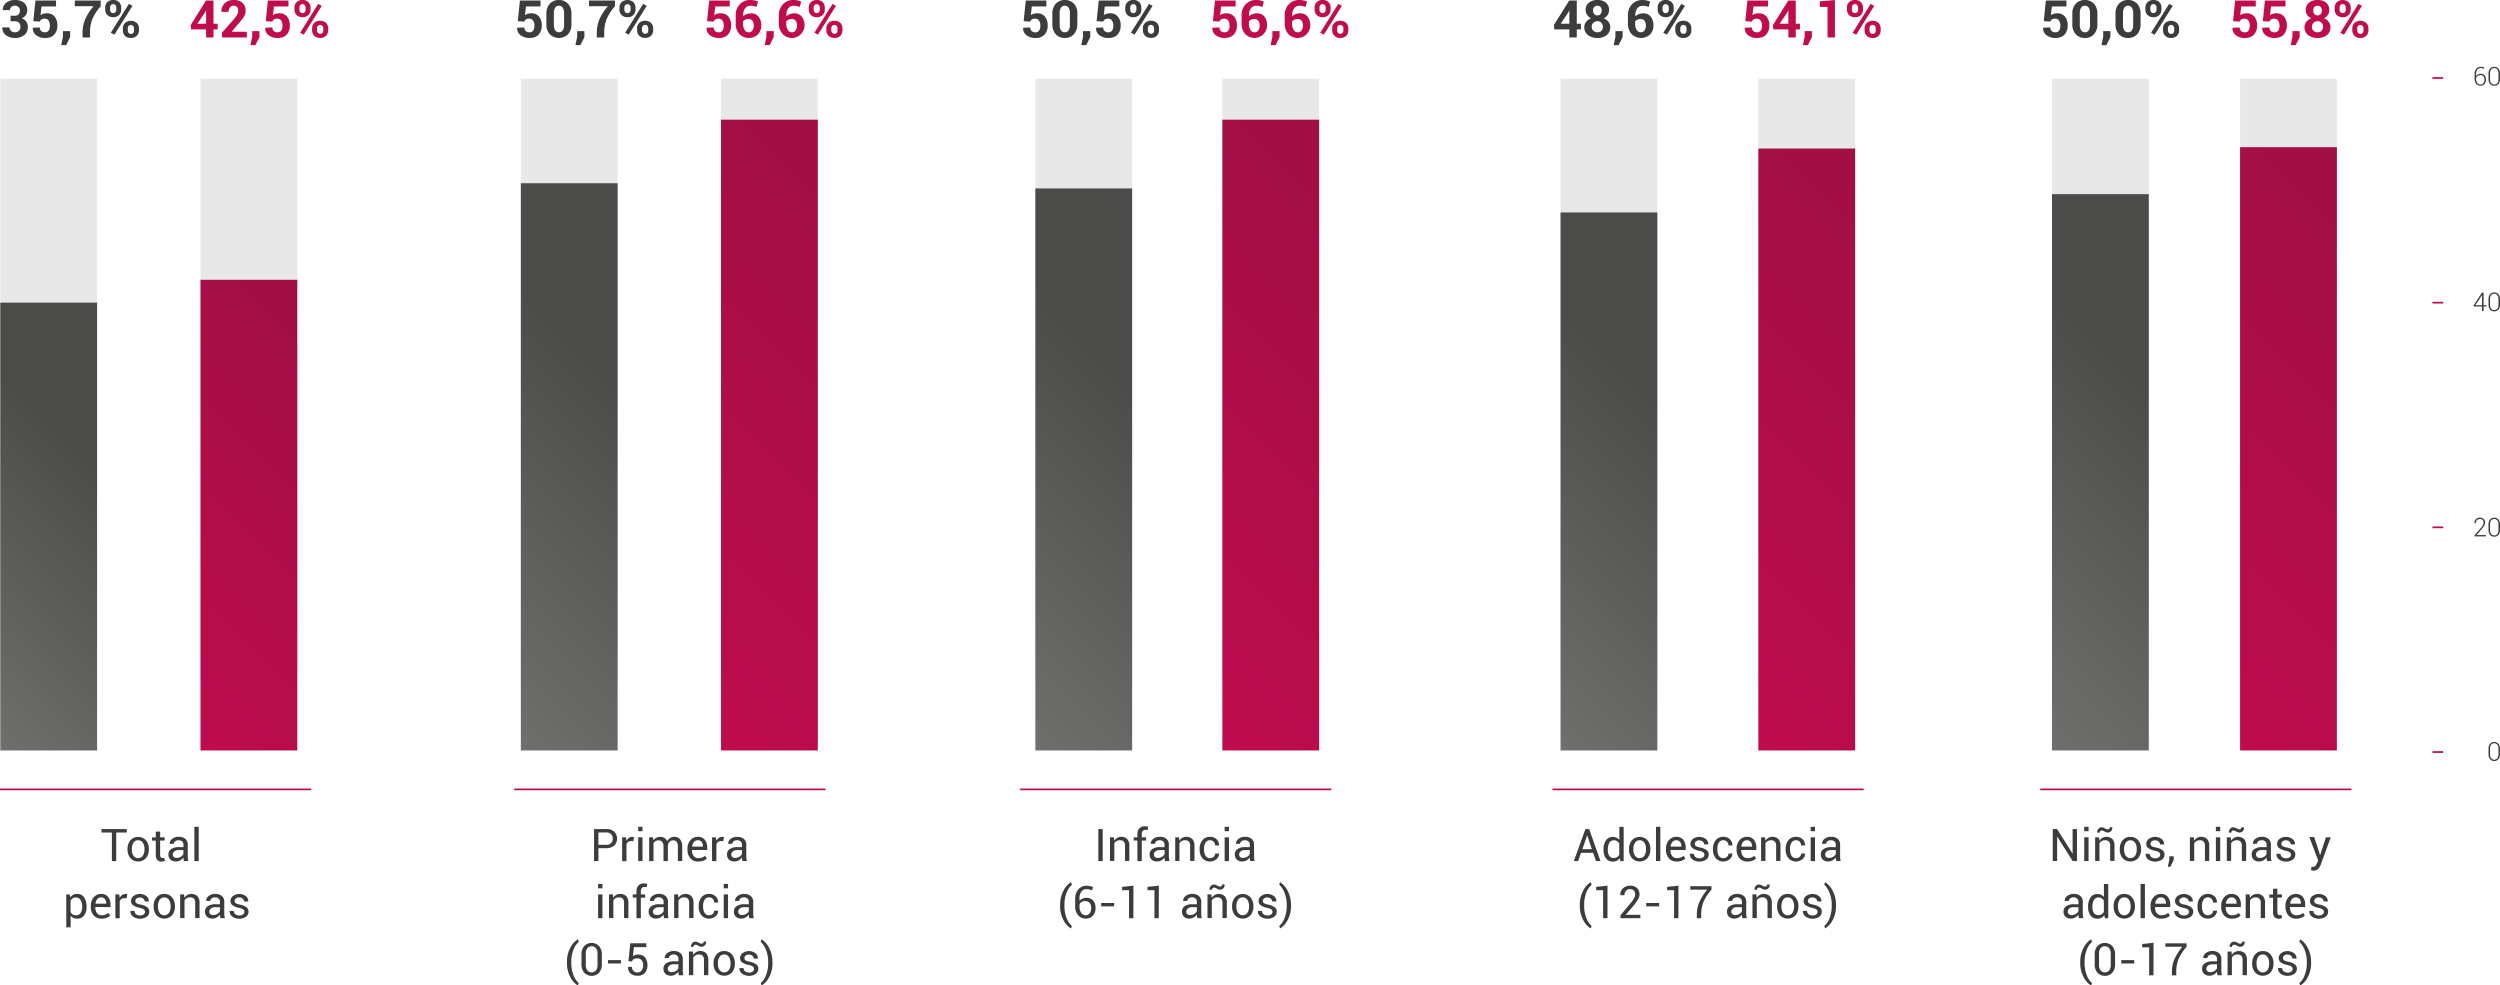 <svg xmlns="http://www.w3.org/2000/svg" xmlns:xlink="http://www.w3.org/1999/xlink" viewBox="0 0 1444.4 569.37"><defs><style>.cls-1{fill:#e8e8e8;}.cls-2{fill:url(#Degradado_sin_nombre_14);}.cls-3{fill:url(#Degradado_sin_nombre_44);}.cls-4{fill:#3c3c3b;}.cls-5{fill:#be0c4d;}.cls-6{fill:none;stroke:#be0c4d;stroke-miterlimit:10;}.cls-7{fill:url(#Degradado_sin_nombre_44-2);}.cls-8{fill:url(#Degradado_sin_nombre_14-2);}.cls-9{fill:url(#Degradado_sin_nombre_44-3);}.cls-10{fill:url(#Degradado_sin_nombre_14-3);}.cls-11{fill:url(#Degradado_sin_nombre_14-4);}.cls-12{fill:url(#Degradado_sin_nombre_44-4);}.cls-13{fill:url(#Degradado_sin_nombre_14-5);}.cls-14{fill:url(#Degradado_sin_nombre_44-5);}</style><linearGradient id="Degradado_sin_nombre_14" x1="629.1" y1="356.46" x2="839.28" y2="146.28" gradientUnits="userSpaceOnUse"><stop offset="0" stop-color="#be0c4d"/><stop offset="1" stop-color="#a00f44"/></linearGradient><linearGradient id="Degradado_sin_nombre_44" x1="530.99" y1="366.39" x2="721.31" y2="176.07" gradientUnits="userSpaceOnUse"><stop offset="0" stop-color="#6f6f6e"/><stop offset="0.71" stop-color="#4b4b4a"/></linearGradient><linearGradient id="Degradado_sin_nombre_44-2" x1="837.89" y1="369.86" x2="1021.28" y2="186.47" xlink:href="#Degradado_sin_nombre_44"/><linearGradient id="Degradado_sin_nombre_14-2" x1="942.93" y1="360.62" x2="1144.79" y2="158.77" xlink:href="#Degradado_sin_nombre_14"/><linearGradient id="Degradado_sin_nombre_44-3" x1="1119.2" y1="367.22" x2="1307.87" y2="178.55" xlink:href="#Degradado_sin_nombre_44"/><linearGradient id="Degradado_sin_nombre_14-3" x1="1221.08" y1="360.43" x2="1423.31" y2="158.2" xlink:href="#Degradado_sin_nombre_14"/><linearGradient id="Degradado_sin_nombre_14-4" x1="339.46" y1="356.46" x2="549.64" y2="146.28" xlink:href="#Degradado_sin_nombre_14"/><linearGradient id="Degradado_sin_nombre_44-4" x1="232.97" y1="365.64" x2="424.79" y2="173.82" xlink:href="#Degradado_sin_nombre_44"/><linearGradient id="Degradado_sin_nombre_14-5" x1="61.84" y1="379.59" x2="225.77" y2="215.66" xlink:href="#Degradado_sin_nombre_14"/><linearGradient id="Degradado_sin_nombre_44-5" x1="-50.53" y1="382.89" x2="106.8" y2="225.56" xlink:href="#Degradado_sin_nombre_44"/></defs><g id="Capa_2" data-name="Capa 2"><g id="Layer_11" data-name="Layer 11"><g id="Medida"><rect class="cls-1" x="706.23" y="45.5" width="55.92" height="348.55"/><rect class="cls-2" x="706.23" y="69.15" width="55.92" height="364.44"/><rect class="cls-1" x="598.19" y="45.5" width="55.92" height="348.55"/><rect class="cls-3" x="598.19" y="108.87" width="55.92" height="324.72"/><path class="cls-4" d="M591.42,12.23,592.65.31h11.89V3.74h-8.39l-.59,5A5.06,5.06,0,0,1,597.07,8a7.33,7.33,0,0,1,2-.31,5.65,5.65,0,0,1,4.61,1.84,7.83,7.83,0,0,1,1.63,5.28,7.49,7.49,0,0,1-1.77,5.14,6.9,6.9,0,0,1-5.42,2,8.17,8.17,0,0,1-5-1.56,4.85,4.85,0,0,1-2-4.28l0-.07,4.11-.19a2.7,2.7,0,0,0,.81,2.08,3,3,0,0,0,2.11.74,2.54,2.54,0,0,0,2.22-1,5,5,0,0,0,.69-2.85,5,5,0,0,0-.76-2.93A2.57,2.57,0,0,0,598,10.8a3.31,3.31,0,0,0-1.88.45,2.51,2.51,0,0,0-.93,1.23Z"/><path class="cls-4" d="M622.41,13.92a8.34,8.34,0,0,1-2,5.89,6.76,6.76,0,0,1-5.22,2.13A6.84,6.84,0,0,1,610,19.81a8.34,8.34,0,0,1-2-5.89V8a8.42,8.42,0,0,1,2-5.89,7.46,7.46,0,0,1,10.48,0,8.38,8.38,0,0,1,2,5.89ZM618.15,7.6a5.58,5.58,0,0,0-.78-3.18,2.52,2.52,0,0,0-2.18-1.12A2.46,2.46,0,0,0,613,4.42a5.58,5.58,0,0,0-.77,3.18v6.73a5.68,5.68,0,0,0,.77,3.21,2.51,2.51,0,0,0,2.2,1.12,2.46,2.46,0,0,0,2.16-1.12,5.68,5.68,0,0,0,.77-3.21Z"/><path class="cls-4" d="M629.91,21.45l-2.33,4.61h-2.85l1-4.75V18h4.16Z"/><path class="cls-4" d="M633.57,12.23,634.81.31H646.7V3.74h-8.39l-.59,5A4.94,4.94,0,0,1,639.23,8a7.2,7.2,0,0,1,2-.31,5.63,5.63,0,0,1,4.6,1.84,7.78,7.78,0,0,1,1.64,5.28,7.44,7.44,0,0,1-1.78,5.14c-1.18,1.33-3,2-5.42,2a8.16,8.16,0,0,1-5-1.56,4.88,4.88,0,0,1-2-4.28l0-.07,4.12-.19a2.7,2.7,0,0,0,.81,2.08,3,3,0,0,0,2.1.74,2.51,2.51,0,0,0,2.22-1,4.9,4.9,0,0,0,.7-2.85,5,5,0,0,0-.76-2.93,2.57,2.57,0,0,0-2.26-1.09,3.28,3.28,0,0,0-1.88.45,2.45,2.45,0,0,0-.93,1.23Z"/><path class="cls-4" d="M650.14,4.41a4.33,4.33,0,0,1,1.23-3.15A4.51,4.51,0,0,1,654.77,0a4.57,4.57,0,0,1,3.43,1.25,4.36,4.36,0,0,1,1.21,3.16V5.54a4.29,4.29,0,0,1-1.21,3.13,4.53,4.53,0,0,1-3.4,1.25,4.62,4.62,0,0,1-3.43-1.25,4.27,4.27,0,0,1-1.23-3.13ZM653,5.54A2.24,2.24,0,0,0,653.45,7a1.65,1.65,0,0,0,1.35.57A1.59,1.59,0,0,0,656.11,7a2.23,2.23,0,0,0,.46-1.43V4.41A2.19,2.19,0,0,0,656.1,3a1.58,1.58,0,0,0-1.33-.6,1.55,1.55,0,0,0-1.32.6A2.24,2.24,0,0,0,653,4.41ZM655.5,20l-2.08-1.1L663.84,2.27l2.08,1.1Zm4.84-3.63a4.32,4.32,0,0,1,1.23-3.14,5.26,5.26,0,0,1,6.83,0,4.28,4.28,0,0,1,1.22,3.14v1.12a4.32,4.32,0,0,1-1.21,3.15,4.53,4.53,0,0,1-3.4,1.25,4.62,4.62,0,0,1-3.43-1.25,4.3,4.3,0,0,1-1.24-3.15Zm2.84,1.12a2.11,2.11,0,0,0,.51,1.43,1.62,1.62,0,0,0,1.32.6,1.59,1.59,0,0,0,1.36-.55,2.38,2.38,0,0,0,.41-1.48V16.41a2.18,2.18,0,0,0-.47-1.43,1.57,1.57,0,0,0-1.33-.59,1.59,1.59,0,0,0-1.34.59,2.23,2.23,0,0,0-.46,1.43Z"/><path class="cls-5" d="M700.78,12.23,702,.31H713.9V3.74h-8.39l-.58,5a5,5,0,0,1,1.5-.73,7.33,7.33,0,0,1,2-.31A5.67,5.67,0,0,1,713,9.51a7.81,7.81,0,0,1,1.63,5.28,7.51,7.51,0,0,1-1.77,5.15q-1.77,2-5.42,2a8.21,8.21,0,0,1-5-1.56,4.85,4.85,0,0,1-2-4.28l0-.07,4.11-.2a2.71,2.71,0,0,0,.81,2.09,3,3,0,0,0,2.11.74,2.53,2.53,0,0,0,2.22-1,5,5,0,0,0,.69-2.85,5,5,0,0,0-.76-2.93,2.55,2.55,0,0,0-2.25-1.09,3.34,3.34,0,0,0-1.89.45,2.51,2.51,0,0,0-.93,1.23Z"/><path class="cls-5" d="M725.76,0a11.07,11.07,0,0,1,2.3.23,11.6,11.6,0,0,1,2.1.66L729.4,4a17,17,0,0,0-1.78-.51,9.08,9.08,0,0,0-1.84-.17,3.68,3.68,0,0,0-3,1.44,6.23,6.23,0,0,0-1.15,4v.69a5.94,5.94,0,0,1,2-1.3,7.08,7.08,0,0,1,2.63-.46,5.18,5.18,0,0,1,4.28,1.94,7.94,7.94,0,0,1,1.53,5.06,7.32,7.32,0,0,1-12.63,4.94,8.91,8.91,0,0,1-2.1-6.26V8.94a8.9,8.9,0,0,1,2.38-6.5A8,8,0,0,1,725.76,0Zm-.91,11a4.68,4.68,0,0,0-2,.37,3,3,0,0,0-1.27,1v1.15a6.78,6.78,0,0,0,.9,3.8,2.74,2.74,0,0,0,2.38,1.35A2.48,2.48,0,0,0,727,17.54a4.84,4.84,0,0,0,.79-2.82A4.34,4.34,0,0,0,727,12,2.6,2.6,0,0,0,724.85,11Z"/><path class="cls-5" d="M739.28,21.45,737,26.06h-2.86l1-4.75V18h4.16Z"/><path class="cls-5" d="M750.7,0A11.16,11.16,0,0,1,753,.23a11.6,11.6,0,0,1,2.1.66L754.35,4a16.41,16.41,0,0,0-1.79-.51,9,9,0,0,0-1.83-.17,3.67,3.67,0,0,0-3,1.44,6.23,6.23,0,0,0-1.15,4v.69a5.85,5.85,0,0,1,2-1.3,7.07,7.07,0,0,1,2.62-.46,5.16,5.16,0,0,1,4.28,1.94A7.89,7.89,0,0,1,757,14.72a7.32,7.32,0,0,1-12.63,4.94,8.87,8.87,0,0,1-2.11-6.26V8.94a8.94,8.94,0,0,1,2.38-6.5A8.06,8.06,0,0,1,750.7,0Zm-.91,11a4.71,4.71,0,0,0-2,.37,3,3,0,0,0-1.26,1v1.15a6.78,6.78,0,0,0,.9,3.8,2.74,2.74,0,0,0,2.38,1.35A2.46,2.46,0,0,0,752,17.54a4.77,4.77,0,0,0,.79-2.82A4.28,4.28,0,0,0,752,12,2.6,2.6,0,0,0,749.79,11Z"/><path class="cls-5" d="M759.51,4.41a4.32,4.32,0,0,1,1.22-3.15A4.51,4.51,0,0,1,764.13,0a4.57,4.57,0,0,1,3.43,1.25,4.37,4.37,0,0,1,1.22,3.16V5.54a4.3,4.3,0,0,1-1.22,3.13,4.53,4.53,0,0,1-3.4,1.25,4.59,4.59,0,0,1-3.42-1.25,4.27,4.27,0,0,1-1.23-3.13Zm2.84,1.13A2.18,2.18,0,0,0,762.82,7a1.63,1.63,0,0,0,1.34.57A1.57,1.57,0,0,0,765.47,7a2.24,2.24,0,0,0,.47-1.43V4.41A2.24,2.24,0,0,0,765.47,3a1.61,1.61,0,0,0-1.34-.6,1.57,1.57,0,0,0-1.32.6,2.24,2.24,0,0,0-.46,1.44ZM764.87,20l-2.08-1.1L773.2,2.27l2.08,1.1Zm4.83-3.63a4.32,4.32,0,0,1,1.23-3.14,5.27,5.27,0,0,1,6.83,0A4.33,4.33,0,0,1,779,16.41v1.12a4.33,4.33,0,0,1-1.22,3.15,4.53,4.53,0,0,1-3.4,1.25,4.62,4.62,0,0,1-3.43-1.25,4.3,4.3,0,0,1-1.24-3.15Zm2.84,1.12a2.11,2.11,0,0,0,.51,1.43,1.86,1.86,0,0,0,2.69.05,2.45,2.45,0,0,0,.41-1.48V16.41a2.24,2.24,0,0,0-.47-1.43A1.8,1.8,0,0,0,773,15a2.29,2.29,0,0,0-.46,1.43Z"/><line class="cls-6" x1="589.38" y1="456.07" x2="769.17" y2="456.07"/><path class="cls-4" d="M637.09,497.49h-2.51V479h2.51Z"/><path class="cls-4" d="M643.57,483.76l.18,2a4.88,4.88,0,0,1,1.72-1.69,5.05,5.05,0,0,1,5.79.69,5.74,5.74,0,0,1,1.22,4v8.67H650v-8.62a3.67,3.67,0,0,0-.72-2.57,2.87,2.87,0,0,0-2.19-.77,3.87,3.87,0,0,0-2,.47,3.4,3.4,0,0,0-1.28,1.3v10.19h-2.5V483.76Z"/><path class="cls-4" d="M657.15,497.49V485.61H655v-1.85h2.14V482a4.7,4.7,0,0,1,1.15-3.4,4.25,4.25,0,0,1,3.21-1.2,6.64,6.64,0,0,1,.87.07c.29.05.61.11,1,.2l-.31,1.9-.55-.09c-.22,0-.44,0-.68,0a1.94,1.94,0,0,0-1.62.65,2.93,2.93,0,0,0-.54,1.9v1.74h2.49v1.85h-2.49v11.88Z"/><path class="cls-4" d="M673.11,497.49c-.08-.41-.15-.78-.2-1.09s-.07-.64-.08-1a5.69,5.69,0,0,1-1.82,1.65,4.63,4.63,0,0,1-2.42.67,4.5,4.5,0,0,1-3.27-1.1,4,4,0,0,1-1.12-3,3.54,3.54,0,0,1,1.59-3.07,7.36,7.36,0,0,1,4.32-1.12h2.72v-1.35a2.48,2.48,0,0,0-.74-1.91,2.88,2.88,0,0,0-2.08-.71,3,3,0,0,0-2,.61,1.85,1.85,0,0,0-.74,1.46l-2.38,0,0-.08a3.26,3.26,0,0,1,1.4-2.74,5.8,5.8,0,0,1,3.85-1.25,5.69,5.69,0,0,1,3.76,1.19,4.19,4.19,0,0,1,1.42,3.42v6.62a13.07,13.07,0,0,0,.08,1.42,7,7,0,0,0,.28,1.34ZM669,495.67a4.52,4.52,0,0,0,2.45-.7,3.33,3.33,0,0,0,1.42-1.6v-2.24H670a3.61,3.61,0,0,0-2.41.77,2.25,2.25,0,0,0-.91,1.79,1.88,1.88,0,0,0,.57,1.44A2.37,2.37,0,0,0,669,495.67Z"/><path class="cls-4" d="M681.2,483.76l.17,2a4.9,4.9,0,0,1,1.73-1.69,5.05,5.05,0,0,1,5.79.69,5.74,5.74,0,0,1,1.22,4v8.67h-2.5v-8.62a3.67,3.67,0,0,0-.72-2.57,2.87,2.87,0,0,0-2.19-.77,3.87,3.87,0,0,0-2,.47,3.4,3.4,0,0,0-1.28,1.3v10.19H679V483.76Z"/><path class="cls-4" d="M699.2,495.81a3,3,0,0,0,2-.77,2.46,2.46,0,0,0,.86-1.89h2.26l0,.08a4,4,0,0,1-1.52,3.15,5.82,5.82,0,0,1-8.13-.59,7.58,7.58,0,0,1-1.57-4.9v-.53a7.51,7.51,0,0,1,1.58-4.88,5.37,5.37,0,0,1,4.46-2,5.16,5.16,0,0,1,3.76,1.43,4.5,4.5,0,0,1,1.42,3.49l0,.07h-2.27a3,3,0,0,0-.82-2.14,2.71,2.71,0,0,0-2.06-.88,2.91,2.91,0,0,0-2.69,1.43,6.69,6.69,0,0,0-.84,3.46v.53a6.83,6.83,0,0,0,.83,3.49A2.89,2.89,0,0,0,699.2,495.81Z"/><path class="cls-4" d="M710.05,480.24h-2.5v-2.55h2.5Zm0,17.25h-2.5V483.76h2.5Z"/><path class="cls-4" d="M722.34,497.49c-.08-.41-.15-.78-.19-1.09a7.79,7.79,0,0,1-.09-1,5.69,5.69,0,0,1-1.82,1.65,4.6,4.6,0,0,1-2.42.67,4.5,4.5,0,0,1-3.27-1.1,4.07,4.07,0,0,1-1.12-3,3.54,3.54,0,0,1,1.59-3.07,7.41,7.41,0,0,1,4.33-1.12h2.71v-1.35a2.51,2.51,0,0,0-.73-1.91,2.91,2.91,0,0,0-2.09-.71,3,3,0,0,0-2,.61,1.83,1.83,0,0,0-.75,1.46l-2.38,0,0-.08a3.29,3.29,0,0,1,1.4-2.74,5.82,5.82,0,0,1,3.85-1.25,5.69,5.69,0,0,1,3.76,1.19,4.19,4.19,0,0,1,1.42,3.42v6.62a13.07,13.07,0,0,0,.08,1.42,7,7,0,0,0,.28,1.34Zm-4.15-1.82a4.49,4.49,0,0,0,2.45-.7,3.33,3.33,0,0,0,1.42-1.6v-2.24h-2.8a3.62,3.62,0,0,0-2.42.77,2.25,2.25,0,0,0-.91,1.79,1.88,1.88,0,0,0,.57,1.44A2.38,2.38,0,0,0,718.19,495.67Z"/><path class="cls-4" d="M612.51,523a16.94,16.94,0,0,1,2-8.54,11.71,11.71,0,0,1,4.24-4.73l.07,0,.49,1.47a10.83,10.83,0,0,0-3,4.35A18.78,18.78,0,0,0,615,523v.16a18.92,18.92,0,0,0,1.28,7.4,11.79,11.79,0,0,0,3,4.47l-.49,1.37h-.07a11.7,11.7,0,0,1-4.24-4.71,17,17,0,0,1-2-8.56Z"/><path class="cls-4" d="M627.59,511.74a10.42,10.42,0,0,1,2.16.22,7.51,7.51,0,0,1,1.76.54l-.53,1.92a9.36,9.36,0,0,0-1.52-.51,8,8,0,0,0-1.87-.2,3.34,3.34,0,0,0-2.82,1.49,6.15,6.15,0,0,0-1.09,3.75v1.44a5.77,5.77,0,0,1,4.11-1.66,4.76,4.76,0,0,1,3.78,1.59,6.18,6.18,0,0,1,1.39,4.21,6.49,6.49,0,0,1-1.55,4.54,5.87,5.87,0,0,1-8.49-.26,7.74,7.74,0,0,1-1.73-5.32v-4.26a7.91,7.91,0,0,1,1.85-5.37A5.81,5.81,0,0,1,627.59,511.74Zm-.6,8.85a3.93,3.93,0,0,0-2,.5,3.48,3.48,0,0,0-1.29,1.35v1.29a6.07,6.07,0,0,0,1,3.71,3.05,3.05,0,0,0,2.51,1.37,2.8,2.8,0,0,0,2.41-1.19,5.23,5.23,0,0,0,.84-3.09,4.24,4.24,0,0,0-.91-2.87A3.18,3.18,0,0,0,627,520.59Z"/><path class="cls-4" d="M643.7,523.66h-7.49v-1.95h7.49Z"/><path class="cls-4" d="M654.82,530.49h-2.51V514.32l-4,0v-1.93l6.54-.69Z"/><path class="cls-4" d="M669.46,530.49H667V514.32l-4,0v-1.93l6.54-.69Z"/><path class="cls-4" d="M691.8,530.49c-.08-.41-.15-.78-.19-1.09a7.79,7.79,0,0,1-.09-1,5.69,5.69,0,0,1-1.82,1.65,4.6,4.6,0,0,1-2.42.67,4.46,4.46,0,0,1-3.26-1.1,4,4,0,0,1-1.13-3,3.54,3.54,0,0,1,1.59-3.07,7.41,7.41,0,0,1,4.33-1.12h2.71v-1.35a2.51,2.51,0,0,0-.73-1.91,2.9,2.9,0,0,0-2.08-.71,3,3,0,0,0-2,.61,1.83,1.83,0,0,0-.75,1.46l-2.37,0,0-.08a3.29,3.29,0,0,1,1.4-2.74,5.83,5.83,0,0,1,3.86-1.25,5.66,5.66,0,0,1,3.75,1.19,4.2,4.2,0,0,1,1.43,3.42v6.62a13.11,13.11,0,0,0,.07,1.42,7.79,7.79,0,0,0,.28,1.34Zm-4.15-1.82a4.49,4.49,0,0,0,2.45-.7,3.33,3.33,0,0,0,1.42-1.6v-2.24h-2.8a3.64,3.64,0,0,0-2.42.77,2.28,2.28,0,0,0-.91,1.79,1.88,1.88,0,0,0,.57,1.44A2.4,2.4,0,0,0,687.65,528.67Z"/><path class="cls-4" d="M699.89,516.76l.18,2a5,5,0,0,1,1.72-1.69,5.05,5.05,0,0,1,5.79.69,5.69,5.69,0,0,1,1.22,4v8.67h-2.5v-8.62a3.67,3.67,0,0,0-.72-2.57,2.83,2.83,0,0,0-2.18-.77,3.88,3.88,0,0,0-2,.47,3.38,3.38,0,0,0-1.27,1.3v10.19h-2.5V516.76Zm7.69-5.59a2.89,2.89,0,0,1-.75,2,2.47,2.47,0,0,1-1.9.83,3.68,3.68,0,0,1-1.88-.59,3.31,3.31,0,0,0-1.62-.6,1.18,1.18,0,0,0-.92.42,1.44,1.44,0,0,0-.36,1l-1.38-.33a3.05,3.05,0,0,1,.75-2,2.42,2.42,0,0,1,1.91-.87,3.84,3.84,0,0,1,1.77.6,3.86,3.86,0,0,0,1.73.6,1.17,1.17,0,0,0,.9-.42,1.39,1.39,0,0,0,.38-1Z"/><path class="cls-4" d="M711.85,523.5a7.55,7.55,0,0,1,1.65-5,6.1,6.1,0,0,1,9,0,7.51,7.51,0,0,1,1.66,5v.28a7.54,7.54,0,0,1-1.65,5,6.15,6.15,0,0,1-9,0,7.49,7.49,0,0,1-1.66-5Zm2.5.28a6.52,6.52,0,0,0,.92,3.6,3.31,3.31,0,0,0,5.45,0,6.44,6.44,0,0,0,.93-3.6v-.28a6.45,6.45,0,0,0-.93-3.59,3.06,3.06,0,0,0-2.74-1.44,3,3,0,0,0-2.71,1.44,6.53,6.53,0,0,0-.92,3.59Z"/><path class="cls-4" d="M735.2,526.8a1.68,1.68,0,0,0-.63-1.35,6.14,6.14,0,0,0-2.38-.91,10,10,0,0,1-3.73-1.46,2.94,2.94,0,0,1-1.3-2.51,3.62,3.62,0,0,1,1.43-2.87,6.28,6.28,0,0,1,7.48.07,3.64,3.64,0,0,1,1.39,3l0,.08H735a2.18,2.18,0,0,0-.78-1.62,3.27,3.27,0,0,0-3.94-.12,1.85,1.85,0,0,0-.66,1.42,1.51,1.51,0,0,0,.57,1.26,6.39,6.39,0,0,0,2.33.81,9.78,9.78,0,0,1,3.83,1.51,3,3,0,0,1,1.31,2.55,3.63,3.63,0,0,1-1.48,3,7.07,7.07,0,0,1-8-.17,3.83,3.83,0,0,1-1.43-3.11l0-.08h2.38a2.3,2.3,0,0,0,1,2,3.84,3.84,0,0,0,2.17.62,3.39,3.39,0,0,0,2.09-.57A1.75,1.75,0,0,0,735.2,526.8Z"/><path class="cls-4" d="M745.89,523.1a17,17,0,0,1-2,8.56,11.83,11.83,0,0,1-4.23,4.71h-.08l-.48-1.37a10.75,10.75,0,0,0,3-4.39,19,19,0,0,0,1.31-7.48V523a18.48,18.48,0,0,0-1.34-7.41,12.28,12.28,0,0,0-3-4.46l.48-1.38h.08a11.84,11.84,0,0,1,4.23,4.73,16.94,16.94,0,0,1,2,8.54Z"/><rect class="cls-1" x="901.62" y="45.5" width="55.92" height="348.55"/><rect class="cls-7" x="901.62" y="122.74" width="55.92" height="310.85"/><rect class="cls-1" x="1015.9" y="45.5" width="55.92" height="348.55"/><rect class="cls-8" x="1015.9" y="85.81" width="55.92" height="347.78"/><path class="cls-4" d="M911,13.7h2.4V17H911v4.63h-4.28V17H898l-.2-2.57L906.63.31H911Zm-9.29,0h5V6l-.09,0-.44,1Z"/><path class="cls-4" d="M929.64,5.85a4.88,4.88,0,0,1-.82,2.8,5.51,5.51,0,0,1-2.26,1.91,6.5,6.5,0,0,1,2.77,2.06,4.88,4.88,0,0,1,1,3.07,5.59,5.59,0,0,1-2.06,4.61A8.21,8.21,0,0,1,923,21.94a8.83,8.83,0,0,1-5.5-1.64,5.47,5.47,0,0,1-2.16-4.61,4.85,4.85,0,0,1,1.06-3.07,6.8,6.8,0,0,1,2.88-2.06A5.68,5.68,0,0,1,917,8.65a4.76,4.76,0,0,1-.86-2.8A5.19,5.19,0,0,1,918,1.52,7.81,7.81,0,0,1,923,0a7.29,7.29,0,0,1,4.79,1.52A5.28,5.28,0,0,1,929.64,5.85Zm-3.56,9.63a3.22,3.22,0,0,0-.89-2.33,2.93,2.93,0,0,0-2.19-.92,3.3,3.3,0,0,0-2.38.92,3.08,3.08,0,0,0-1,2.33,3,3,0,0,0,1,2.32,3.48,3.48,0,0,0,2.42.86,3,3,0,0,0,2.19-.86A3.16,3.16,0,0,0,926.08,15.48ZM925.38,6a2.89,2.89,0,0,0-.66-2A2.17,2.17,0,0,0,923,3.3a2.56,2.56,0,0,0-1.91.72,2.76,2.76,0,0,0-.72,2,3,3,0,0,0,.73,2.1,2.5,2.5,0,0,0,1.93.8,2.1,2.1,0,0,0,1.7-.79A3.26,3.26,0,0,0,925.38,6Z"/><path class="cls-4" d="M937.49,21.45l-2.33,4.61h-2.85l1-4.75V18h4.16Z"/><path class="cls-4" d="M948.92,0a11,11,0,0,1,2.3.23,12,12,0,0,1,2.11.66L952.57,4a17.06,17.06,0,0,0-1.79-.51A9,9,0,0,0,949,3.35a3.7,3.7,0,0,0-3,1.44,6.23,6.23,0,0,0-1.15,4v.69a5.94,5.94,0,0,1,2-1.3,7.12,7.12,0,0,1,2.63-.46,5.17,5.17,0,0,1,4.28,1.94,8,8,0,0,1,1.54,5.06,7.09,7.09,0,0,1-2,5.22,7.69,7.69,0,0,1-10.64-.28,8.89,8.89,0,0,1-2.1-6.26V8.94a8.9,8.9,0,0,1,2.38-6.5A8.06,8.06,0,0,1,948.92,0ZM948,11a4.68,4.68,0,0,0-2,.37,3,3,0,0,0-1.27,1v1.15a6.78,6.78,0,0,0,.9,3.8,2.75,2.75,0,0,0,2.38,1.35,2.48,2.48,0,0,0,2.13-1.12,4.84,4.84,0,0,0,.79-2.82,4.34,4.34,0,0,0-.8-2.76A2.6,2.6,0,0,0,948,11Z"/><path class="cls-4" d="M957.72,4.41a4.36,4.36,0,0,1,1.22-3.15A4.54,4.54,0,0,1,962.35,0a4.59,4.59,0,0,1,3.43,1.25A4.36,4.36,0,0,1,967,4.41V5.54a4.29,4.29,0,0,1-1.21,3.13,4.55,4.55,0,0,1-3.4,1.25A4.6,4.6,0,0,1,959,8.67a4.27,4.27,0,0,1-1.23-3.13Zm2.84,1.13A2.24,2.24,0,0,0,961,7a1.64,1.64,0,0,0,1.35.57A1.59,1.59,0,0,0,963.69,7a2.23,2.23,0,0,0,.46-1.43V4.41A2.19,2.19,0,0,0,963.68,3,1.77,1.77,0,0,0,961,3a2.3,2.3,0,0,0-.46,1.44ZM963.08,20,961,18.94,971.42,2.27l2.08,1.1Zm4.84-3.63a4.32,4.32,0,0,1,1.23-3.14,5.26,5.26,0,0,1,6.83,0,4.28,4.28,0,0,1,1.22,3.14v1.12A4.32,4.32,0,0,1,976,20.68a4.55,4.55,0,0,1-3.4,1.25,4.64,4.64,0,0,1-3.44-1.25,4.33,4.33,0,0,1-1.23-3.15Zm2.84,1.12a2.15,2.15,0,0,0,.5,1.43,1.66,1.66,0,0,0,1.33.6A1.6,1.6,0,0,0,974,19a2.45,2.45,0,0,0,.41-1.48V16.41a2.18,2.18,0,0,0-.47-1.43,1.81,1.81,0,0,0-2.67,0,2.23,2.23,0,0,0-.46,1.43Z"/><path class="cls-5" d="M1008.36,12.23,1009.59.31h11.89V3.74h-8.39l-.59,5A5.06,5.06,0,0,1,1014,8a7.33,7.33,0,0,1,2-.31,5.67,5.67,0,0,1,4.61,1.83,7.81,7.81,0,0,1,1.63,5.28,7.51,7.51,0,0,1-1.77,5.15q-1.77,2-5.42,2a8.21,8.21,0,0,1-5-1.56,4.85,4.85,0,0,1-2-4.28l0-.07,4.11-.2a2.71,2.71,0,0,0,.81,2.09,3,3,0,0,0,2.11.74,2.54,2.54,0,0,0,2.22-1,5,5,0,0,0,.69-2.85,5,5,0,0,0-.76-2.93,2.57,2.57,0,0,0-2.25-1.09,3.34,3.34,0,0,0-1.89.45,2.51,2.51,0,0,0-.93,1.23Z"/><path class="cls-5" d="M1037.52,13.7h2.41V17h-2.41v4.63h-4.27V17h-8.69l-.21-2.57L1033.2.31h4.32Zm-9.28,0h5V6l-.09,0-.44,1Z"/><path class="cls-5" d="M1046.85,21.45l-2.32,4.61h-2.86l1-4.75V18h4.16Z"/><path class="cls-5" d="M1060.14,21.64h-4.26V4h-4.41V.76l8.67-.76Z"/><path class="cls-5" d="M1067.08,4.41a4.33,4.33,0,0,1,1.23-3.15,4.51,4.51,0,0,1,3.4-1.26,4.57,4.57,0,0,1,3.43,1.25,4.37,4.37,0,0,1,1.22,3.16V5.54a4.3,4.3,0,0,1-1.22,3.13,4.53,4.53,0,0,1-3.4,1.25,4.62,4.62,0,0,1-3.43-1.25,4.27,4.27,0,0,1-1.23-3.13Zm2.85,1.13a2.23,2.23,0,0,0,.46,1.43,1.67,1.67,0,0,0,1.35.57,1.57,1.57,0,0,0,1.31-.57,2.23,2.23,0,0,0,.46-1.43V4.41a2.24,2.24,0,0,0-.46-1.44,1.61,1.61,0,0,0-1.34-.6,1.56,1.56,0,0,0-1.32.6,2.24,2.24,0,0,0-.46,1.44Zm2.52,14.5-2.08-1.1,10.41-16.67,2.08,1.1Zm4.83-3.63a4.32,4.32,0,0,1,1.23-3.14,5.27,5.27,0,0,1,6.83,0,4.33,4.33,0,0,1,1.23,3.15v1.12a4.33,4.33,0,0,1-1.22,3.15,4.53,4.53,0,0,1-3.4,1.25,4.62,4.62,0,0,1-3.43-1.25,4.3,4.3,0,0,1-1.24-3.15Zm2.84,1.12a2.11,2.11,0,0,0,.51,1.43,1.62,1.62,0,0,0,1.32.6,1.59,1.59,0,0,0,1.36-.55,2.38,2.38,0,0,0,.41-1.48V16.41a2.23,2.23,0,0,0-.46-1.43,1.8,1.8,0,0,0-2.68,0,2.23,2.23,0,0,0-.46,1.43Z"/><line class="cls-6" x1="896.96" y1="456.07" x2="1076.75" y2="456.07"/><path class="cls-4" d="M920.46,492.73h-7l-1.65,4.76H909.3L916,479h2.15l6.52,18.48h-2.55Zm-6.24-2.09h5.52l-2.69-7.94H917Z"/><path class="cls-4" d="M926.44,490.88a9.22,9.22,0,0,1,1.41-5.35,4.57,4.57,0,0,1,4-2A4.88,4.88,0,0,1,934,484a4.39,4.39,0,0,1,1.59,1.29v-7.55h2.5v19.8h-1.92l-.38-1.74a4.48,4.48,0,0,1-1.66,1.5,5,5,0,0,1-2.3.51,4.71,4.71,0,0,1-3.93-1.82,7.56,7.56,0,0,1-1.42-4.79Zm2.5.27a5.81,5.81,0,0,0,.85,3.33,3,3,0,0,0,2.64,1.25,3.32,3.32,0,0,0,1.88-.51,3.84,3.84,0,0,0,1.24-1.42v-6.41A3.79,3.79,0,0,0,934.3,486a3.27,3.27,0,0,0-1.85-.51,2.86,2.86,0,0,0-2.66,1.49,7.69,7.69,0,0,0-.85,3.86Z"/><path class="cls-4" d="M941.2,490.5a7.55,7.55,0,0,1,1.65-5,6.1,6.1,0,0,1,9,0,7.51,7.51,0,0,1,1.66,5v.28a7.54,7.54,0,0,1-1.65,5,6.15,6.15,0,0,1-9,0,7.49,7.49,0,0,1-1.66-5Zm2.5.28a6.52,6.52,0,0,0,.92,3.6,3.31,3.31,0,0,0,5.45,0,6.44,6.44,0,0,0,.93-3.6v-.28a6.45,6.45,0,0,0-.93-3.59,3.06,3.06,0,0,0-2.74-1.44,3,3,0,0,0-2.71,1.44,6.53,6.53,0,0,0-.92,3.59Z"/><path class="cls-4" d="M959.27,497.49h-2.51v-19.8h2.51Z"/><path class="cls-4" d="M968.8,497.76a5.84,5.84,0,0,1-4.62-1.89,7.3,7.3,0,0,1-1.65-5v-.56a7.11,7.11,0,0,1,1.71-4.89,5.34,5.34,0,0,1,4.17-1.94,5,5,0,0,1,4.13,1.72,7,7,0,0,1,1.38,4.55v1.33h-8.79l0,.06a5.68,5.68,0,0,0,.92,3.36,3.19,3.19,0,0,0,2.79,1.29,6.1,6.1,0,0,0,2.23-.37,5,5,0,0,0,1.64-1l1,1.62a5.83,5.83,0,0,1-1.94,1.2A7.71,7.71,0,0,1,968.8,497.76Zm-.39-12.29a2.73,2.73,0,0,0-2.17,1,4.79,4.79,0,0,0-1,2.58l0,.07h6.19v-.21a4,4,0,0,0-.73-2.47A2.67,2.67,0,0,0,968.41,485.47Z"/><path class="cls-4" d="M984.71,493.8a1.68,1.68,0,0,0-.63-1.35,6.14,6.14,0,0,0-2.38-.91,10,10,0,0,1-3.73-1.46,2.94,2.94,0,0,1-1.3-2.51,3.62,3.62,0,0,1,1.43-2.87,6.28,6.28,0,0,1,7.48.07,3.64,3.64,0,0,1,1.39,3l0,.08h-2.39a2.18,2.18,0,0,0-.78-1.62,3.27,3.27,0,0,0-3.94-.12,1.85,1.85,0,0,0-.66,1.42,1.51,1.51,0,0,0,.57,1.26,6.39,6.39,0,0,0,2.33.81,9.78,9.78,0,0,1,3.83,1.51,3,3,0,0,1,1.31,2.55,3.63,3.63,0,0,1-1.48,3,7.07,7.07,0,0,1-8-.17,3.83,3.83,0,0,1-1.43-3.11l0-.08h2.38a2.3,2.3,0,0,0,1,1.95,3.84,3.84,0,0,0,2.17.62,3.39,3.39,0,0,0,2.09-.57A1.75,1.75,0,0,0,984.71,493.8Z"/><path class="cls-4" d="M995.78,495.81a3,3,0,0,0,2-.77,2.46,2.46,0,0,0,.86-1.89h2.26l0,.08a4,4,0,0,1-1.53,3.15,5.81,5.81,0,0,1-8.12-.59,7.58,7.58,0,0,1-1.58-4.9v-.53a7.56,7.56,0,0,1,1.58-4.88,5.41,5.41,0,0,1,4.47-2,5.18,5.18,0,0,1,3.76,1.43,4.5,4.5,0,0,1,1.42,3.49l0,.07h-2.27a3,3,0,0,0-.82-2.14,2.72,2.72,0,0,0-2.06-.88,2.9,2.9,0,0,0-2.69,1.43,6.69,6.69,0,0,0-.84,3.46v.53a6.73,6.73,0,0,0,.83,3.49A2.88,2.88,0,0,0,995.78,495.81Z"/><path class="cls-4" d="M1009.61,497.76a5.8,5.8,0,0,1-4.61-1.89,7.3,7.3,0,0,1-1.66-5v-.56a7.11,7.11,0,0,1,1.71-4.89,5.37,5.37,0,0,1,4.17-1.94,5,5,0,0,1,4.13,1.72,7,7,0,0,1,1.38,4.55v1.33H1006l0,.06a5.68,5.68,0,0,0,.91,3.36,3.19,3.19,0,0,0,2.79,1.29,6.1,6.1,0,0,0,2.23-.37,5,5,0,0,0,1.65-1l1,1.62a5.73,5.73,0,0,1-1.94,1.2A7.63,7.63,0,0,1,1009.61,497.76Zm-.39-12.29a2.72,2.72,0,0,0-2.16,1,4.79,4.79,0,0,0-1,2.58l0,.07h6.2v-.21a4,4,0,0,0-.74-2.47A2.65,2.65,0,0,0,1009.22,485.47Z"/><path class="cls-4" d="M1019.77,483.76l.18,2a5,5,0,0,1,1.72-1.69,5.05,5.05,0,0,1,5.79.69,5.69,5.69,0,0,1,1.22,4v8.67h-2.5v-8.62a3.67,3.67,0,0,0-.72-2.57,2.84,2.84,0,0,0-2.19-.77,3.87,3.87,0,0,0-2,.47,3.38,3.38,0,0,0-1.27,1.3v10.19h-2.5V483.76Z"/><path class="cls-4" d="M1037.77,495.81a3,3,0,0,0,2-.77,2.42,2.42,0,0,0,.86-1.89h2.26l0,.08a3.92,3.92,0,0,1-1.52,3.15,5.82,5.82,0,0,1-8.13-.59,7.58,7.58,0,0,1-1.57-4.9v-.53a7.56,7.56,0,0,1,1.58-4.88,5.37,5.37,0,0,1,4.46-2,5.2,5.2,0,0,1,3.77,1.43,4.49,4.49,0,0,1,1.41,3.49l0,.07h-2.28a3.05,3.05,0,0,0-.81-2.14,2.74,2.74,0,0,0-2.07-.88,2.89,2.89,0,0,0-2.68,1.43,6.6,6.6,0,0,0-.85,3.46v.53a6.73,6.73,0,0,0,.84,3.49A2.88,2.88,0,0,0,1037.77,495.81Z"/><path class="cls-4" d="M1048.63,480.24h-2.5v-2.55h2.5Zm0,17.25h-2.5V483.76h2.5Z"/><path class="cls-4" d="M1060.92,497.49c-.09-.41-.15-.78-.2-1.09a7.77,7.77,0,0,1-.08-1,5.91,5.91,0,0,1-1.82,1.65,4.63,4.63,0,0,1-2.42.67,4.5,4.5,0,0,1-3.27-1.1,4,4,0,0,1-1.13-3,3.55,3.55,0,0,1,1.6-3.07,7.36,7.36,0,0,1,4.32-1.12h2.72v-1.35a2.52,2.52,0,0,0-.74-1.91,2.88,2.88,0,0,0-2.08-.71,3,3,0,0,0-2,.61,1.83,1.83,0,0,0-.75,1.46l-2.37,0,0-.08a3.28,3.28,0,0,1,1.41-2.74,5.79,5.79,0,0,1,3.85-1.25,5.69,5.69,0,0,1,3.76,1.19,4.22,4.22,0,0,1,1.42,3.42v6.62a13.11,13.11,0,0,0,.07,1.42,8.87,8.87,0,0,0,.28,1.34Zm-4.15-1.82a4.52,4.52,0,0,0,2.45-.7,3.38,3.38,0,0,0,1.42-1.6v-2.24h-2.81a3.64,3.64,0,0,0-2.42.77,2.27,2.27,0,0,0-.9,1.79,1.88,1.88,0,0,0,.57,1.44A2.37,2.37,0,0,0,1056.77,495.67Z"/><path class="cls-4" d="M912.77,523a16.94,16.94,0,0,1,2-8.54,11.71,11.71,0,0,1,4.24-4.73l.07,0,.49,1.47a10.83,10.83,0,0,0-3,4.35,18.78,18.78,0,0,0-1.29,7.41v.16a18.92,18.92,0,0,0,1.28,7.4,11.79,11.79,0,0,0,3,4.47l-.49,1.37H919a11.7,11.7,0,0,1-4.24-4.71,17,17,0,0,1-2-8.56Z"/><path class="cls-4" d="M928.73,530.49h-2.52V514.32l-4,0v-1.93l6.54-.69Z"/><path class="cls-4" d="M947.73,530.49H936.25v-1.71l5.81-6.92a17.58,17.58,0,0,0,2.1-3,5,5,0,0,0,.55-2.24,3,3,0,0,0-.75-2.1,2.65,2.65,0,0,0-2.07-.82,3.08,3.08,0,0,0-2.49,1,3.74,3.74,0,0,0-.86,2.5h-2.41l0-.07a5,5,0,0,1,1.51-3.83,5.83,5.83,0,0,1,4.28-1.57,5.41,5.41,0,0,1,3.9,1.37,4.72,4.72,0,0,1,1.42,3.55,5.61,5.61,0,0,1-.81,2.85A31.23,31.23,0,0,1,944,523l-4.66,5.46,0,.06h8.42Z"/><path class="cls-4" d="M958.6,523.66h-7.49v-1.95h7.49Z"/><path class="cls-4" d="M969.72,530.49h-2.51V514.32l-4,0v-1.93l6.54-.69Z"/><path class="cls-4" d="M988.84,514a27.21,27.21,0,0,0-4.74,7.35,19.68,19.68,0,0,0-1.23,7.15v2h-2.5v-2a18,18,0,0,1,1.54-7.55,32.89,32.89,0,0,1,4.47-6.95h-9.8v-2h12.26Z"/><path class="cls-4" d="M1006.7,530.49c-.08-.41-.15-.78-.2-1.09s-.07-.64-.08-1a5.69,5.69,0,0,1-1.82,1.65,4.6,4.6,0,0,1-2.42.67,4.5,4.5,0,0,1-3.27-1.1,4,4,0,0,1-1.12-3,3.54,3.54,0,0,1,1.59-3.07,7.39,7.39,0,0,1,4.33-1.12h2.71v-1.35a2.51,2.51,0,0,0-.73-1.91,2.92,2.92,0,0,0-2.09-.71,3,3,0,0,0-2,.61,1.83,1.83,0,0,0-.75,1.46l-2.38,0,0-.08a3.29,3.29,0,0,1,1.4-2.74,5.8,5.8,0,0,1,3.85-1.25,5.69,5.69,0,0,1,3.76,1.19,4.19,4.19,0,0,1,1.42,3.42v6.62a13.07,13.07,0,0,0,.08,1.42,7,7,0,0,0,.28,1.34Zm-4.15-1.82a4.49,4.49,0,0,0,2.45-.7,3.33,3.33,0,0,0,1.42-1.6v-2.24h-2.8a3.62,3.62,0,0,0-2.42.77,2.25,2.25,0,0,0-.91,1.79,1.88,1.88,0,0,0,.57,1.44A2.38,2.38,0,0,0,1002.55,528.67Z"/><path class="cls-4" d="M1014.79,516.76l.18,2a4.88,4.88,0,0,1,1.72-1.69,5.05,5.05,0,0,1,5.79.69,5.74,5.74,0,0,1,1.22,4v8.67h-2.5v-8.62a3.67,3.67,0,0,0-.72-2.57,2.87,2.87,0,0,0-2.19-.77,3.87,3.87,0,0,0-2,.47,3.4,3.4,0,0,0-1.28,1.3v10.19h-2.5V516.76Zm7.69-5.59a2.89,2.89,0,0,1-.75,2,2.49,2.49,0,0,1-1.9.83,3.68,3.68,0,0,1-1.88-.59,3.31,3.31,0,0,0-1.63-.6,1.17,1.17,0,0,0-.91.42,1.4,1.4,0,0,0-.37,1l-1.37-.33a3.05,3.05,0,0,1,.75-2,2.4,2.4,0,0,1,1.9-.87,3.84,3.84,0,0,1,1.78.6,3.82,3.82,0,0,0,1.73.6,1.17,1.17,0,0,0,.9-.42,1.43,1.43,0,0,0,.38-1Z"/><path class="cls-4" d="M1026.75,523.5a7.55,7.55,0,0,1,1.65-5,5.52,5.52,0,0,1,4.48-2,5.59,5.59,0,0,1,4.51,2,7.51,7.51,0,0,1,1.66,5v.28a7.54,7.54,0,0,1-1.65,5,6.16,6.16,0,0,1-9,0,7.53,7.53,0,0,1-1.65-5Zm2.5.28a6.44,6.44,0,0,0,.92,3.6,3.31,3.31,0,0,0,5.45,0,6.44,6.44,0,0,0,.93-3.6v-.28a6.37,6.37,0,0,0-.94-3.59,3,3,0,0,0-2.73-1.44,3,3,0,0,0-2.71,1.44,6.45,6.45,0,0,0-.92,3.59Z"/><path class="cls-4" d="M1050.09,526.8a1.7,1.7,0,0,0-.62-1.35,6.21,6.21,0,0,0-2.38-.91,10,10,0,0,1-3.73-1.46,2.94,2.94,0,0,1-1.3-2.51,3.59,3.59,0,0,1,1.43-2.87,6.28,6.28,0,0,1,7.48.07,3.63,3.63,0,0,1,1.38,3l0,.08h-2.39a2.18,2.18,0,0,0-.78-1.62,2.8,2.8,0,0,0-2-.72,2.86,2.86,0,0,0-2,.6,1.88,1.88,0,0,0-.65,1.42,1.53,1.53,0,0,0,.56,1.26,6.55,6.55,0,0,0,2.33.81,9.77,9.77,0,0,1,3.84,1.51,3,3,0,0,1,1.3,2.55,3.62,3.62,0,0,1-1.47,3,7.07,7.07,0,0,1-8-.17,3.8,3.8,0,0,1-1.43-3.11l0-.08h2.39a2.3,2.3,0,0,0,1,2,3.84,3.84,0,0,0,2.17.62,3.41,3.41,0,0,0,2.09-.57A1.74,1.74,0,0,0,1050.09,526.8Z"/><path class="cls-4" d="M1060.78,523.1a17,17,0,0,1-2,8.56,11.77,11.77,0,0,1-4.24,4.71h-.07L1054,535a10.85,10.85,0,0,0,3-4.39,19,19,0,0,0,1.3-7.48V523a18.31,18.31,0,0,0-1.34-7.41,12.15,12.15,0,0,0-3-4.46l.48-1.38h.07a11.78,11.78,0,0,1,4.24,4.73,16.94,16.94,0,0,1,2,8.54Z"/><rect class="cls-1" x="1185.57" y="45.5" width="55.92" height="348.55"/><rect class="cls-9" x="1185.57" y="112.18" width="55.92" height="321.41"/><rect class="cls-1" x="1294.23" y="45.5" width="55.92" height="348.55"/><rect class="cls-10" x="1294.23" y="85.04" width="55.92" height="348.55"/><path class="cls-4" d="M1180.8,12.23,1182,.31h11.89V3.74h-8.39l-.59,5a5.06,5.06,0,0,1,1.51-.73,7.33,7.33,0,0,1,2-.31A5.65,5.65,0,0,1,1193,9.52a7.78,7.78,0,0,1,1.63,5.28,7.49,7.49,0,0,1-1.77,5.14q-1.77,2-5.42,2a8.17,8.17,0,0,1-5-1.56,4.85,4.85,0,0,1-2-4.28l0-.07,4.11-.19a2.7,2.7,0,0,0,.81,2.08,3,3,0,0,0,2.11.74,2.54,2.54,0,0,0,2.22-1,5,5,0,0,0,.69-2.85,5,5,0,0,0-.76-2.93,2.57,2.57,0,0,0-2.26-1.09,3.31,3.31,0,0,0-1.88.45,2.51,2.51,0,0,0-.93,1.23Z"/><path class="cls-4" d="M1211.79,13.92a8.34,8.34,0,0,1-2,5.89,6.76,6.76,0,0,1-5.22,2.13,6.84,6.84,0,0,1-5.26-2.13,8.34,8.34,0,0,1-2-5.89V8a8.38,8.38,0,0,1,2-5.89,7.45,7.45,0,0,1,10.47,0,8.38,8.38,0,0,1,2,5.89Zm-4.26-6.32a5.58,5.58,0,0,0-.78-3.18,2.5,2.5,0,0,0-2.18-1.12,2.46,2.46,0,0,0-2.17,1.12,5.58,5.58,0,0,0-.77,3.18v6.73a5.68,5.68,0,0,0,.77,3.21,2.51,2.51,0,0,0,2.2,1.12,2.46,2.46,0,0,0,2.16-1.12,5.68,5.68,0,0,0,.77-3.21Z"/><path class="cls-4" d="M1219.29,21.45,1217,26.06h-2.85l1-4.75V18h4.16Z"/><path class="cls-4" d="M1236.74,13.92a8.39,8.39,0,0,1-2,5.89,6.76,6.76,0,0,1-5.22,2.13,6.84,6.84,0,0,1-5.26-2.13,8.34,8.34,0,0,1-2-5.89V8a8.42,8.42,0,0,1,2-5.89,7.46,7.46,0,0,1,10.48,0,8.38,8.38,0,0,1,2,5.89Zm-4.26-6.32a5.5,5.5,0,0,0-.79-3.18,2.67,2.67,0,0,0-4.35,0,5.66,5.66,0,0,0-.77,3.18v6.73a5.6,5.6,0,0,0,.78,3.21,2.51,2.51,0,0,0,2.2,1.12,2.46,2.46,0,0,0,2.16-1.12,5.68,5.68,0,0,0,.77-3.21Z"/><path class="cls-4" d="M1239.52,4.41a4.33,4.33,0,0,1,1.23-3.15,4.51,4.51,0,0,1,3.4-1.26,4.57,4.57,0,0,1,3.43,1.25,4.37,4.37,0,0,1,1.22,3.16V5.54a4.3,4.3,0,0,1-1.22,3.13,4.53,4.53,0,0,1-3.4,1.25,4.62,4.62,0,0,1-3.43-1.25,4.27,4.27,0,0,1-1.23-3.13Zm2.84,1.13a2.24,2.24,0,0,0,.47,1.43,1.67,1.67,0,0,0,1.35.57,1.57,1.57,0,0,0,1.31-.57,2.23,2.23,0,0,0,.46-1.43V4.41a2.19,2.19,0,0,0-.47-1.44,1.58,1.58,0,0,0-1.33-.6,1.56,1.56,0,0,0-1.32.6,2.24,2.24,0,0,0-.47,1.44Zm2.52,14.5-2.08-1.1,10.42-16.67,2.08,1.1Zm4.84-3.63a4.32,4.32,0,0,1,1.23-3.14,5.26,5.26,0,0,1,6.83,0,4.29,4.29,0,0,1,1.23,3.14v1.12a4.33,4.33,0,0,1-1.22,3.15,4.53,4.53,0,0,1-3.4,1.25,4.62,4.62,0,0,1-3.43-1.25,4.3,4.3,0,0,1-1.24-3.15Zm2.84,1.12a2.11,2.11,0,0,0,.51,1.43,1.62,1.62,0,0,0,1.32.6,1.59,1.59,0,0,0,1.36-.55,2.38,2.38,0,0,0,.41-1.48V16.41a2.18,2.18,0,0,0-.47-1.43,1.57,1.57,0,0,0-1.33-.59A1.59,1.59,0,0,0,1253,15a2.23,2.23,0,0,0-.46,1.43Z"/><path class="cls-5" d="M1290.16,12.23,1291.39.31h11.9V3.74h-8.4l-.58,5a4.94,4.94,0,0,1,1.51-.73,7.19,7.19,0,0,1,2-.31,5.67,5.67,0,0,1,4.61,1.83,7.81,7.81,0,0,1,1.63,5.28,7.51,7.51,0,0,1-1.77,5.15q-1.77,2-5.42,2a8.21,8.21,0,0,1-5-1.56,4.85,4.85,0,0,1-2-4.28l0-.07,4.12-.2a2.71,2.71,0,0,0,.8,2.09,3,3,0,0,0,2.11.74,2.51,2.51,0,0,0,2.22-1,5,5,0,0,0,.7-2.85,5,5,0,0,0-.77-2.93,2.55,2.55,0,0,0-2.25-1.09,3.28,3.28,0,0,0-1.88.45,2.39,2.39,0,0,0-.93,1.23Z"/><path class="cls-5" d="M1307.37,12.23,1308.6.31h11.9V3.74h-8.4l-.58,5A4.94,4.94,0,0,1,1313,8a7.19,7.19,0,0,1,2-.31,5.66,5.66,0,0,1,4.61,1.83,7.81,7.81,0,0,1,1.63,5.28,7.51,7.51,0,0,1-1.77,5.15q-1.77,2-5.42,2a8.21,8.21,0,0,1-5-1.56,4.87,4.87,0,0,1-2-4.28l0-.07,4.12-.2a2.74,2.74,0,0,0,.8,2.09,3,3,0,0,0,2.11.74,2.51,2.51,0,0,0,2.22-1,5,5,0,0,0,.7-2.85,5.09,5.09,0,0,0-.76-2.93A2.57,2.57,0,0,0,1314,10.8a3.28,3.28,0,0,0-1.88.45,2.39,2.39,0,0,0-.93,1.23Z"/><path class="cls-5" d="M1328.66,21.45l-2.33,4.61h-2.86l1-4.75V18h4.16Z"/><path class="cls-5" d="M1345.75,5.84a4.91,4.91,0,0,1-.82,2.81,5.54,5.54,0,0,1-2.25,1.91,6.53,6.53,0,0,1,2.76,2.06,4.88,4.88,0,0,1,1,3.07,5.59,5.59,0,0,1-2.06,4.61,8.2,8.2,0,0,1-5.26,1.64,8.84,8.84,0,0,1-5.51-1.64,5.47,5.47,0,0,1-2.16-4.61,4.8,4.8,0,0,1,1.07-3.07,6.71,6.71,0,0,1,2.87-2.06,5.68,5.68,0,0,1-2.36-1.91,4.79,4.79,0,0,1-.86-2.81,5.18,5.18,0,0,1,1.92-4.32,7.78,7.78,0,0,1,5-1.52,7.26,7.26,0,0,1,4.79,1.52A5.27,5.27,0,0,1,1345.75,5.84Zm-3.56,9.64a3.22,3.22,0,0,0-.88-2.33,3,3,0,0,0-2.19-.92,3.31,3.31,0,0,0-2.39.92,3.08,3.08,0,0,0-1,2.33,3,3,0,0,0,.94,2.32,3.49,3.49,0,0,0,2.43.86,3,3,0,0,0,2.18-.86A3.16,3.16,0,0,0,1342.19,15.48Zm-.7-9.44a2.89,2.89,0,0,0-.66-2,2.16,2.16,0,0,0-1.71-.74,2.58,2.58,0,0,0-1.92.72,2.74,2.74,0,0,0-.72,2,3,3,0,0,0,.73,2.1,2.51,2.51,0,0,0,1.94.8,2.07,2.07,0,0,0,1.69-.8A3.21,3.21,0,0,0,1341.49,6Z"/><path class="cls-5" d="M1348.89,4.41a4.32,4.32,0,0,1,1.22-3.15,5.27,5.27,0,0,1,6.83,0,4.37,4.37,0,0,1,1.22,3.16V5.54a4.3,4.3,0,0,1-1.22,3.13,4.53,4.53,0,0,1-3.4,1.25,4.59,4.59,0,0,1-3.42-1.25,4.27,4.27,0,0,1-1.23-3.13Zm2.84,1.13A2.18,2.18,0,0,0,1352.2,7a1.63,1.63,0,0,0,1.34.57,1.61,1.61,0,0,0,1.32-.57,2.29,2.29,0,0,0,.46-1.43V4.41a2.24,2.24,0,0,0-.47-1.44,1.77,1.77,0,0,0-2.66,0,2.24,2.24,0,0,0-.46,1.44Zm2.52,14.5-2.08-1.1,10.41-16.67,2.08,1.1Zm4.83-3.63a4.32,4.32,0,0,1,1.23-3.14,5.29,5.29,0,0,1,6.84,0,4.36,4.36,0,0,1,1.22,3.15v1.12a4.33,4.33,0,0,1-1.22,3.15,4.53,4.53,0,0,1-3.4,1.25,4.62,4.62,0,0,1-3.43-1.25,4.3,4.3,0,0,1-1.24-3.15Zm2.84,1.12a2.11,2.11,0,0,0,.51,1.43,1.65,1.65,0,0,0,1.32.6,1.63,1.63,0,0,0,1.37-.55,2.45,2.45,0,0,0,.41-1.48V16.41a2.24,2.24,0,0,0-.47-1.43,1.8,1.8,0,0,0-2.68,0,2.29,2.29,0,0,0-.46,1.43Z"/><line class="cls-6" x1="1178.76" y1="456.07" x2="1358.55" y2="456.07"/><path class="cls-4" d="M1200,497.49h-2.5l-8.9-14.11-.07,0v14.09H1186V479h2.51l8.89,14.1.08,0V479h2.5Z"/><path class="cls-4" d="M1206.68,480.24h-2.5v-2.55h2.5Zm0,17.25h-2.5V483.76h2.5Z"/><path class="cls-4" d="M1212.76,483.76l.18,2a5,5,0,0,1,1.72-1.69,5.07,5.07,0,0,1,5.8.69,5.74,5.74,0,0,1,1.22,4v8.67h-2.51v-8.62a3.67,3.67,0,0,0-.71-2.57,2.87,2.87,0,0,0-2.19-.77,3.84,3.84,0,0,0-2,.47,3.33,3.33,0,0,0-1.28,1.3v10.19h-2.5V483.76Zm7.7-5.59a2.9,2.9,0,0,1-.76,2,2.46,2.46,0,0,1-1.9.83,3.71,3.71,0,0,1-1.88-.59,3.31,3.31,0,0,0-1.62-.6,1.16,1.16,0,0,0-.91.42,1.4,1.4,0,0,0-.37,1l-1.37-.33a3.05,3.05,0,0,1,.75-2.05,2.38,2.38,0,0,1,1.9-.87,3.87,3.87,0,0,1,1.78.6,3.79,3.79,0,0,0,1.72.6,1.17,1.17,0,0,0,.9-.42,1.4,1.4,0,0,0,.39-1Z"/><path class="cls-4" d="M1224.72,490.5a7.55,7.55,0,0,1,1.65-5,5.53,5.53,0,0,1,4.48-2,5.61,5.61,0,0,1,4.52,2,7.56,7.56,0,0,1,1.65,5v.28a7.54,7.54,0,0,1-1.65,5,6.15,6.15,0,0,1-9,0,7.49,7.49,0,0,1-1.66-5Zm2.5.28a6.52,6.52,0,0,0,.92,3.6,3.32,3.32,0,0,0,5.46,0,6.52,6.52,0,0,0,.92-3.6v-.28a6.45,6.45,0,0,0-.93-3.59,3.3,3.3,0,0,0-5.45,0,6.53,6.53,0,0,0-.92,3.59Z"/><path class="cls-4" d="M1248.07,493.8a1.68,1.68,0,0,0-.63-1.35,6.14,6.14,0,0,0-2.38-.91,10,10,0,0,1-3.73-1.46,3,3,0,0,1-1.3-2.51,3.62,3.62,0,0,1,1.43-2.87,6.28,6.28,0,0,1,7.48.07,3.64,3.64,0,0,1,1.39,3l0,.08h-2.38a2.18,2.18,0,0,0-.78-1.62,3.29,3.29,0,0,0-4-.12,1.85,1.85,0,0,0-.66,1.42,1.51,1.51,0,0,0,.57,1.26,6.47,6.47,0,0,0,2.33.81,9.78,9.78,0,0,1,3.83,1.51,3,3,0,0,1,1.31,2.55,3.6,3.6,0,0,1-1.48,3,7.06,7.06,0,0,1-8-.17,3.81,3.81,0,0,1-1.44-3.11l0-.08h2.38a2.35,2.35,0,0,0,1,1.95,3.87,3.87,0,0,0,2.18.62,3.38,3.38,0,0,0,2.08-.57A1.72,1.72,0,0,0,1248.07,493.8Z"/><path class="cls-4" d="M1255.86,496.88l-1.9,3.89h-1.49l.89-4v-2.07h2.5Z"/><path class="cls-4" d="M1267.51,483.76l.17,2a5,5,0,0,1,1.72-1.69,5.07,5.07,0,0,1,5.8.69,5.74,5.74,0,0,1,1.22,4v8.67h-2.5v-8.62a3.67,3.67,0,0,0-.72-2.57,2.87,2.87,0,0,0-2.19-.77,3.87,3.87,0,0,0-2,.47,3.33,3.33,0,0,0-1.28,1.3v10.19h-2.5V483.76Z"/><path class="cls-4" d="M1282.75,480.24h-2.5v-2.55h2.5Zm0,17.25h-2.5V483.76h2.5Z"/><path class="cls-4" d="M1288.83,483.76l.18,2a5,5,0,0,1,1.72-1.69,5.07,5.07,0,0,1,5.8.69,5.74,5.74,0,0,1,1.22,4v8.67h-2.51v-8.62a3.67,3.67,0,0,0-.71-2.57,2.87,2.87,0,0,0-2.19-.77,3.84,3.84,0,0,0-2,.47,3.33,3.33,0,0,0-1.28,1.3v10.19h-2.5V483.76Zm7.7-5.59a2.9,2.9,0,0,1-.76,2,2.46,2.46,0,0,1-1.9.83,3.71,3.71,0,0,1-1.88-.59,3.31,3.31,0,0,0-1.62-.6,1.16,1.16,0,0,0-.91.42,1.4,1.4,0,0,0-.37,1l-1.37-.33a3.05,3.05,0,0,1,.75-2.05,2.38,2.38,0,0,1,1.9-.87,3.87,3.87,0,0,1,1.78.6,3.79,3.79,0,0,0,1.72.6,1.17,1.17,0,0,0,.9-.42,1.4,1.4,0,0,0,.39-1Z"/><path class="cls-4" d="M1309.82,497.49c-.09-.41-.15-.78-.2-1.09s-.07-.64-.08-1a5.79,5.79,0,0,1-1.82,1.65,4.63,4.63,0,0,1-2.42.67,4.5,4.5,0,0,1-3.27-1.1,4,4,0,0,1-1.12-3,3.54,3.54,0,0,1,1.59-3.07,7.36,7.36,0,0,1,4.32-1.12h2.72v-1.35a2.52,2.52,0,0,0-.74-1.91,2.88,2.88,0,0,0-2.08-.71,3,3,0,0,0-2,.61,1.83,1.83,0,0,0-.75,1.46l-2.37,0,0-.08a3.26,3.26,0,0,1,1.4-2.74,5.8,5.8,0,0,1,3.85-1.25,5.69,5.69,0,0,1,3.76,1.19,4.19,4.19,0,0,1,1.42,3.42v6.62a13.07,13.07,0,0,0,.08,1.42,7,7,0,0,0,.28,1.34Zm-4.15-1.82a4.52,4.52,0,0,0,2.45-.7,3.33,3.33,0,0,0,1.42-1.6v-2.24h-2.81a3.61,3.61,0,0,0-2.41.77,2.25,2.25,0,0,0-.91,1.79,1.88,1.88,0,0,0,.57,1.44A2.37,2.37,0,0,0,1305.67,495.67Z"/><path class="cls-4" d="M1323.66,493.8a1.68,1.68,0,0,0-.63-1.35,6.14,6.14,0,0,0-2.38-.91,10,10,0,0,1-3.73-1.46,2.94,2.94,0,0,1-1.3-2.51,3.62,3.62,0,0,1,1.43-2.87,6.28,6.28,0,0,1,7.48.07,3.64,3.64,0,0,1,1.39,3l0,.08h-2.39a2.18,2.18,0,0,0-.78-1.62,2.8,2.8,0,0,0-2-.72,2.86,2.86,0,0,0-2,.6,1.88,1.88,0,0,0-.65,1.42,1.51,1.51,0,0,0,.57,1.26,6.39,6.39,0,0,0,2.33.81,9.78,9.78,0,0,1,3.83,1.51,3,3,0,0,1,1.31,2.55,3.63,3.63,0,0,1-1.48,3,7.07,7.07,0,0,1-8-.17,3.83,3.83,0,0,1-1.43-3.11l0-.08h2.38a2.3,2.3,0,0,0,1,1.95,3.84,3.84,0,0,0,2.17.62,3.39,3.39,0,0,0,2.09-.57A1.75,1.75,0,0,0,1323.66,493.8Z"/><path class="cls-4" d="M1339.93,492.4l.45,1.73h.07l3.38-10.37h2.78l-5.78,15.84a6.94,6.94,0,0,1-1.49,2.41,3.42,3.42,0,0,1-2.62,1,5,5,0,0,1-.77-.07,6.82,6.82,0,0,1-.73-.13l.26-2,.45,0,.66,0a1.53,1.53,0,0,0,1.31-.71,7.39,7.39,0,0,0,.85-1.57l.6-1.44-5.11-13.45h2.8Z"/><path class="cls-4" d="M1201.13,530.49c-.09-.41-.15-.78-.2-1.09a7.77,7.77,0,0,1-.08-1,5.79,5.79,0,0,1-1.82,1.65,4.63,4.63,0,0,1-2.42.67,4.5,4.5,0,0,1-3.27-1.1,4,4,0,0,1-1.12-3,3.54,3.54,0,0,1,1.59-3.07,7.36,7.36,0,0,1,4.32-1.12h2.72v-1.35a2.52,2.52,0,0,0-.74-1.91,2.88,2.88,0,0,0-2.08-.71,3,3,0,0,0-2,.61,1.83,1.83,0,0,0-.75,1.46l-2.37,0,0-.08a3.28,3.28,0,0,1,1.41-2.74,5.8,5.8,0,0,1,3.85-1.25,5.69,5.69,0,0,1,3.76,1.19,4.19,4.19,0,0,1,1.42,3.42v6.62a11,11,0,0,0,.08,1.42,7.76,7.76,0,0,0,.27,1.34Zm-4.15-1.82a4.52,4.52,0,0,0,2.45-.7,3.38,3.38,0,0,0,1.42-1.6v-2.24H1198a3.66,3.66,0,0,0-2.42.77,2.27,2.27,0,0,0-.9,1.79,1.88,1.88,0,0,0,.57,1.44A2.37,2.37,0,0,0,1197,528.67Z"/><path class="cls-4" d="M1206.41,523.88a9.22,9.22,0,0,1,1.41-5.35,4.58,4.58,0,0,1,4-2,4.85,4.85,0,0,1,2.14.45,4.39,4.39,0,0,1,1.59,1.29v-7.55h2.5v19.8h-1.91l-.38-1.74a4.51,4.51,0,0,1-1.67,1.5,4.92,4.92,0,0,1-2.29.51,4.73,4.73,0,0,1-3.94-1.82,7.56,7.56,0,0,1-1.42-4.79Zm2.5.27a5.81,5.81,0,0,0,.85,3.33,3,3,0,0,0,2.64,1.25,3.3,3.3,0,0,0,1.88-.51,3.75,3.75,0,0,0,1.24-1.42v-6.41a3.7,3.7,0,0,0-1.25-1.35,3.23,3.23,0,0,0-1.84-.51,2.85,2.85,0,0,0-2.66,1.49,7.69,7.69,0,0,0-.86,3.86Z"/><path class="cls-4" d="M1221.17,523.5a7.55,7.55,0,0,1,1.65-5,5.54,5.54,0,0,1,4.49-2,5.6,5.6,0,0,1,4.51,2,7.57,7.57,0,0,1,1.66,5v.28a7.5,7.5,0,0,1-1.66,5,6.15,6.15,0,0,1-9,0,7.54,7.54,0,0,1-1.66-5Zm2.5.28a6.44,6.44,0,0,0,.93,3.6,3.31,3.31,0,0,0,5.45,0,6.44,6.44,0,0,0,.92-3.6v-.28a6.45,6.45,0,0,0-.93-3.59,3,3,0,0,0-2.73-1.44,3,3,0,0,0-2.71,1.44,6.45,6.45,0,0,0-.93,3.59Z"/><path class="cls-4" d="M1239.24,530.49h-2.5v-19.8h2.5Z"/><path class="cls-4" d="M1248.77,530.76a5.8,5.8,0,0,1-4.61-1.89,7.26,7.26,0,0,1-1.66-5v-.56a7.11,7.11,0,0,1,1.71-4.89,5.37,5.37,0,0,1,4.17-1.94,5,5,0,0,1,4.13,1.72,7,7,0,0,1,1.38,4.55v1.33h-8.79l0,.06a5.68,5.68,0,0,0,.91,3.36,3.19,3.19,0,0,0,2.79,1.29,6.1,6.1,0,0,0,2.23-.37,5,5,0,0,0,1.65-1l1,1.62a5.83,5.83,0,0,1-1.94,1.2A7.63,7.63,0,0,1,1248.77,530.76Zm-.39-12.29a2.72,2.72,0,0,0-2.16,1,4.64,4.64,0,0,0-1,2.58l0,.07h6.2v-.21a4,4,0,0,0-.74-2.47A2.67,2.67,0,0,0,1248.38,518.47Z"/><path class="cls-4" d="M1264.68,526.8a1.68,1.68,0,0,0-.63-1.35,6.14,6.14,0,0,0-2.38-.91,9.93,9.93,0,0,1-3.72-1.46,3,3,0,0,1-1.31-2.51,3.62,3.62,0,0,1,1.43-2.87,6.3,6.3,0,0,1,7.49.07,3.66,3.66,0,0,1,1.38,3l0,.08h-2.38a2.18,2.18,0,0,0-.78-1.62,3.29,3.29,0,0,0-4-.12,1.84,1.84,0,0,0-.65,1.42,1.51,1.51,0,0,0,.56,1.26,6.47,6.47,0,0,0,2.33.81,9.78,9.78,0,0,1,3.83,1.51,3,3,0,0,1,1.31,2.55,3.6,3.6,0,0,1-1.48,3,7.06,7.06,0,0,1-8-.17,3.81,3.81,0,0,1-1.44-3.11l0-.08h2.39a2.3,2.3,0,0,0,1,2,3.82,3.82,0,0,0,2.17.62,3.41,3.41,0,0,0,2.09-.57A1.74,1.74,0,0,0,1264.68,526.8Z"/><path class="cls-4" d="M1275.75,528.81a3,3,0,0,0,2-.77,2.46,2.46,0,0,0,.86-1.89h2.26l0,.08a4,4,0,0,1-1.52,3.15,5.82,5.82,0,0,1-8.13-.59,7.58,7.58,0,0,1-1.57-4.9v-.53a7.51,7.51,0,0,1,1.58-4.88,5.37,5.37,0,0,1,4.46-2,5.2,5.2,0,0,1,3.77,1.43,4.53,4.53,0,0,1,1.41,3.49l0,.07h-2.27a3,3,0,0,0-.82-2.14,2.71,2.71,0,0,0-2.06-.88,2.88,2.88,0,0,0-2.68,1.43,6.6,6.6,0,0,0-.85,3.46v.53a6.83,6.83,0,0,0,.83,3.49A2.9,2.9,0,0,0,1275.75,528.81Z"/><path class="cls-4" d="M1289.59,530.76a5.84,5.84,0,0,1-4.62-1.89,7.3,7.3,0,0,1-1.65-5v-.56a7.15,7.15,0,0,1,1.7-4.89,5.37,5.37,0,0,1,4.17-1.94,5,5,0,0,1,4.14,1.72,7,7,0,0,1,1.37,4.55v1.33h-8.78l0,.06a5.68,5.68,0,0,0,.92,3.36,3.18,3.18,0,0,0,2.79,1.29,6.1,6.1,0,0,0,2.23-.37,5,5,0,0,0,1.64-1l1,1.62a5.83,5.83,0,0,1-1.94,1.2A7.71,7.71,0,0,1,1289.59,530.76Zm-.4-12.29a2.72,2.72,0,0,0-2.16,1,4.79,4.79,0,0,0-1,2.58l0,.07h6.19v-.21a4,4,0,0,0-.73-2.47A2.67,2.67,0,0,0,1289.19,518.47Z"/><path class="cls-4" d="M1299.74,516.76l.18,2a5,5,0,0,1,1.72-1.69,5.07,5.07,0,0,1,5.8.69,5.74,5.74,0,0,1,1.22,4v8.67h-2.5v-8.62a3.67,3.67,0,0,0-.72-2.57,2.87,2.87,0,0,0-2.19-.77,3.84,3.84,0,0,0-2,.47,3.33,3.33,0,0,0-1.28,1.3v10.19h-2.5V516.76Z"/><path class="cls-4" d="M1315.77,513.44v3.32h2.6v1.85h-2.6V527a1.84,1.84,0,0,0,.4,1.36,1.44,1.44,0,0,0,1.06.39,2.17,2.17,0,0,0,.48-.05l.44-.12.35,1.71a2.22,2.22,0,0,1-.83.37,4,4,0,0,1-1.08.15,3.25,3.25,0,0,1-2.42-.92,4,4,0,0,1-.9-2.89v-8.34h-2.19v-1.85h2.19v-3.32Z"/><path class="cls-4" d="M1326.73,530.76a5.81,5.81,0,0,1-4.61-1.89,7.3,7.3,0,0,1-1.66-5v-.56a7.11,7.11,0,0,1,1.71-4.89,5.37,5.37,0,0,1,4.17-1.94,5,5,0,0,1,4.13,1.72,7,7,0,0,1,1.38,4.55v1.33h-8.78l0,.06a5.68,5.68,0,0,0,.91,3.36,3.19,3.19,0,0,0,2.79,1.29,6.1,6.1,0,0,0,2.23-.37,5,5,0,0,0,1.65-1l1,1.62a5.73,5.73,0,0,1-1.94,1.2A7.63,7.63,0,0,1,1326.73,530.76Zm-.39-12.29a2.72,2.72,0,0,0-2.16,1,4.79,4.79,0,0,0-1,2.58l0,.07h6.2v-.21a3.94,3.94,0,0,0-.74-2.47A2.65,2.65,0,0,0,1326.34,518.47Z"/><path class="cls-4" d="M1342.64,526.8a1.68,1.68,0,0,0-.63-1.35,6.07,6.07,0,0,0-2.38-.91,9.93,9.93,0,0,1-3.72-1.46,2.94,2.94,0,0,1-1.3-2.51,3.61,3.61,0,0,1,1.42-2.87,6.3,6.3,0,0,1,7.49.07,3.66,3.66,0,0,1,1.38,3l0,.08h-2.39a2.18,2.18,0,0,0-.78-1.62,2.81,2.81,0,0,0-2-.72,2.85,2.85,0,0,0-2,.6,1.84,1.84,0,0,0-.65,1.42,1.53,1.53,0,0,0,.56,1.26,6.55,6.55,0,0,0,2.33.81,9.84,9.84,0,0,1,3.84,1.51,3,3,0,0,1,1.3,2.55,3.6,3.6,0,0,1-1.48,3,7.06,7.06,0,0,1-8-.17,3.77,3.77,0,0,1-1.43-3.11l0-.08h2.39a2.3,2.3,0,0,0,1,2,3.84,3.84,0,0,0,2.17.62,3.41,3.41,0,0,0,2.09-.57A1.74,1.74,0,0,0,1342.64,526.8Z"/><path class="cls-4" d="M1201.89,556a16.94,16.94,0,0,1,2-8.54,11.71,11.71,0,0,1,4.24-4.73l.07,0,.49,1.47a10.83,10.83,0,0,0-3,4.35,18.78,18.78,0,0,0-1.29,7.41v.16a18.92,18.92,0,0,0,1.28,7.4,11.79,11.79,0,0,0,3,4.47l-.49,1.37h-.07a11.7,11.7,0,0,1-4.24-4.71,17,17,0,0,1-2-8.56Z"/><path class="cls-4" d="M1222,557a7.25,7.25,0,0,1-1.6,5,5.93,5.93,0,0,1-8.57,0,7.25,7.25,0,0,1-1.6-5v-5.44a7.32,7.32,0,0,1,1.59-4.95,5.91,5.91,0,0,1,8.57,0,7.28,7.28,0,0,1,1.61,4.95Zm-2.5-6a5,5,0,0,0-.89-3.14,3,3,0,0,0-2.52-1.16,2.93,2.93,0,0,0-2.48,1.16,5,5,0,0,0-.88,3.14v6.47a5.11,5.11,0,0,0,.89,3.16,3,3,0,0,0,2.5,1.17,2.93,2.93,0,0,0,2.5-1.17,5.15,5.15,0,0,0,.88-3.16Z"/><path class="cls-4" d="M1233.08,556.66h-7.49v-1.95h7.49Z"/><path class="cls-4" d="M1244.2,563.49h-2.51V547.32l-4,0v-1.93l6.54-.69Z"/><path class="cls-4" d="M1263.32,547a27.38,27.38,0,0,0-4.73,7.35,19.68,19.68,0,0,0-1.23,7.15v2h-2.51v-2a17.85,17.85,0,0,1,1.55-7.55,32.81,32.81,0,0,1,4.46-6.95h-9.8v-2h12.26Z"/><path class="cls-4" d="M1281.18,563.49c-.08-.41-.15-.78-.19-1.09a7.79,7.79,0,0,1-.09-1,5.69,5.69,0,0,1-1.82,1.65,4.6,4.6,0,0,1-2.42.67,4.48,4.48,0,0,1-3.26-1.1,4,4,0,0,1-1.13-3,3.52,3.52,0,0,1,1.6-3.07,7.36,7.36,0,0,1,4.32-1.12h2.71v-1.35a2.51,2.51,0,0,0-.73-1.91,2.9,2.9,0,0,0-2.08-.71,3,3,0,0,0-2,.61,1.83,1.83,0,0,0-.75,1.46l-2.37,0,0-.08a3.29,3.29,0,0,1,1.4-2.74,5.83,5.83,0,0,1,3.86-1.25,5.66,5.66,0,0,1,3.75,1.19,4.2,4.2,0,0,1,1.43,3.42v6.62a13.11,13.11,0,0,0,.07,1.42,7.79,7.79,0,0,0,.28,1.34Zm-4.15-1.82a4.47,4.47,0,0,0,2.45-.7,3.28,3.28,0,0,0,1.42-1.6v-2.24h-2.8a3.64,3.64,0,0,0-2.42.77,2.28,2.28,0,0,0-.91,1.79,1.88,1.88,0,0,0,.57,1.44A2.4,2.4,0,0,0,1277,561.67Z"/><path class="cls-4" d="M1289.27,549.76l.18,2a5,5,0,0,1,1.72-1.69,5.05,5.05,0,0,1,5.79.69,5.69,5.69,0,0,1,1.22,4v8.67h-2.5v-8.62a3.73,3.73,0,0,0-.71-2.57,2.88,2.88,0,0,0-2.2-.77,3.87,3.87,0,0,0-2,.47,3.38,3.38,0,0,0-1.27,1.3v10.19H1287V549.76Zm7.69-5.59a2.89,2.89,0,0,1-.75,2,2.47,2.47,0,0,1-1.9.83,3.68,3.68,0,0,1-1.88-.59,3.31,3.31,0,0,0-1.62-.6,1.18,1.18,0,0,0-.92.42,1.44,1.44,0,0,0-.37,1l-1.37-.33a3.05,3.05,0,0,1,.75-2,2.42,2.42,0,0,1,1.91-.87,3.84,3.84,0,0,1,1.77.6,3.86,3.86,0,0,0,1.73.6,1.17,1.17,0,0,0,.9-.42,1.39,1.39,0,0,0,.38-1Z"/><path class="cls-4" d="M1301.23,556.5a7.55,7.55,0,0,1,1.65-5,5.52,5.52,0,0,1,4.48-2,5.61,5.61,0,0,1,4.52,2,7.56,7.56,0,0,1,1.65,5v.28a7.54,7.54,0,0,1-1.65,5,6.15,6.15,0,0,1-9,0,7.49,7.49,0,0,1-1.66-5Zm2.5.28a6.52,6.52,0,0,0,.92,3.6,3.06,3.06,0,0,0,2.74,1.43,3,3,0,0,0,2.71-1.43,6.44,6.44,0,0,0,.93-3.6v-.28a6.45,6.45,0,0,0-.93-3.59,3.06,3.06,0,0,0-2.74-1.44,3,3,0,0,0-2.71,1.44,6.53,6.53,0,0,0-.92,3.59Z"/><path class="cls-4" d="M1324.58,559.8a1.68,1.68,0,0,0-.63-1.35,6.14,6.14,0,0,0-2.38-.91,10,10,0,0,1-3.73-1.46,2.94,2.94,0,0,1-1.3-2.51,3.62,3.62,0,0,1,1.43-2.87,6.28,6.28,0,0,1,7.48.07,3.64,3.64,0,0,1,1.39,3l0,.08h-2.39a2.18,2.18,0,0,0-.78-1.62,2.78,2.78,0,0,0-2-.72,2.81,2.81,0,0,0-2,.6,1.85,1.85,0,0,0-.66,1.42,1.51,1.51,0,0,0,.57,1.26,6.39,6.39,0,0,0,2.33.81,9.78,9.78,0,0,1,3.83,1.51,3,3,0,0,1,1.31,2.55,3.63,3.63,0,0,1-1.48,3,7.07,7.07,0,0,1-8-.17,3.83,3.83,0,0,1-1.43-3.11l0-.08h2.38a2.3,2.3,0,0,0,1,2,3.84,3.84,0,0,0,2.17.62,3.39,3.39,0,0,0,2.09-.57A1.75,1.75,0,0,0,1324.58,559.8Z"/><path class="cls-4" d="M1335.27,556.1a17,17,0,0,1-2,8.56,11.83,11.83,0,0,1-4.23,4.71h-.08l-.48-1.37a10.75,10.75,0,0,0,3-4.39,19,19,0,0,0,1.31-7.48V556a18.48,18.48,0,0,0-1.34-7.41,12.28,12.28,0,0,0-3-4.46l.48-1.38h.08a11.84,11.84,0,0,1,4.23,4.73,16.94,16.94,0,0,1,2,8.54Z"/><rect class="cls-1" x="416.59" y="45.5" width="55.92" height="348.55"/><rect class="cls-11" x="416.59" y="69.15" width="55.92" height="364.44"/><rect class="cls-1" x="300.92" y="45.5" width="55.92" height="348.55"/><rect class="cls-12" x="300.92" y="105.87" width="55.92" height="327.72"/><path class="cls-4" d="M299.16,12.23,300.39.31h11.9V3.74h-8.4l-.58,5A4.94,4.94,0,0,1,304.82,8a7.19,7.19,0,0,1,2-.31,5.63,5.63,0,0,1,4.61,1.84A7.78,7.78,0,0,1,313,14.8a7.49,7.49,0,0,1-1.77,5.14q-1.77,2-5.42,2a8.21,8.21,0,0,1-5-1.56,4.85,4.85,0,0,1-2-4.28l0-.07,4.12-.19a2.7,2.7,0,0,0,.8,2.08,3,3,0,0,0,2.11.74,2.51,2.51,0,0,0,2.22-1,5,5,0,0,0,.7-2.85,5,5,0,0,0-.77-2.93,2.55,2.55,0,0,0-2.25-1.09,3.28,3.28,0,0,0-1.88.45,2.39,2.39,0,0,0-.93,1.23Z"/><path class="cls-4" d="M330.16,13.92a8.39,8.39,0,0,1-2,5.89,7.51,7.51,0,0,1-10.48,0,8.34,8.34,0,0,1-2-5.89V8a8.42,8.42,0,0,1,2-5.89,7.45,7.45,0,0,1,10.47,0,8.34,8.34,0,0,1,2,5.89ZM325.89,7.6a5.58,5.58,0,0,0-.78-3.18,2.67,2.67,0,0,0-4.35,0A5.66,5.66,0,0,0,320,7.6v6.73a5.6,5.6,0,0,0,.78,3.21,2.68,2.68,0,0,0,4.36,0,5.68,5.68,0,0,0,.76-3.21Z"/><path class="cls-4" d="M337.66,21.45l-2.33,4.61h-2.86l1-4.75V18h4.16Z"/><path class="cls-4" d="M355.32,3.6a27.74,27.74,0,0,0-4.92,7.63A21.53,21.53,0,0,0,349.1,19v2.64h-4.28V19a19.7,19.7,0,0,1,1.63-8.12,29.76,29.76,0,0,1,4.76-7.28H340.32V.31h15Z"/><path class="cls-4" d="M357.89,4.41a4.32,4.32,0,0,1,1.22-3.15,5.27,5.27,0,0,1,6.83,0,4.37,4.37,0,0,1,1.22,3.16V5.54a4.3,4.3,0,0,1-1.22,3.13,4.52,4.52,0,0,1-3.39,1.25,4.6,4.6,0,0,1-3.43-1.25,4.27,4.27,0,0,1-1.23-3.13Zm2.84,1.13A2.18,2.18,0,0,0,361.2,7a1.64,1.64,0,0,0,1.35.57A1.6,1.6,0,0,0,363.86,7a2.29,2.29,0,0,0,.46-1.43V4.41A2.24,2.24,0,0,0,363.85,3a1.77,1.77,0,0,0-2.66,0,2.24,2.24,0,0,0-.46,1.44ZM363.25,20l-2.08-1.1L371.58,2.27l2.08,1.1Zm4.83-3.63a4.32,4.32,0,0,1,1.23-3.14,5.27,5.27,0,0,1,6.84,0,4.32,4.32,0,0,1,1.22,3.14v1.12a4.33,4.33,0,0,1-1.22,3.15,4.53,4.53,0,0,1-3.4,1.25,4.63,4.63,0,0,1-3.43-1.25,4.3,4.3,0,0,1-1.24-3.15Zm2.84,1.12a2.11,2.11,0,0,0,.51,1.43,1.65,1.65,0,0,0,1.32.6,1.63,1.63,0,0,0,1.37-.55,2.45,2.45,0,0,0,.41-1.48V16.41a2.24,2.24,0,0,0-.47-1.43,1.58,1.58,0,0,0-1.33-.59,1.57,1.57,0,0,0-1.34.59,2.24,2.24,0,0,0-.47,1.43Z"/><path class="cls-4" d="M345.72,490.08v7.41h-2.5V479h7.07a6.53,6.53,0,0,1,4.6,1.52,5.72,5.72,0,0,1,0,8,6.52,6.52,0,0,1-4.6,1.51Zm0-2h4.57a3.35,3.35,0,0,0,3.73-3.55,3.67,3.67,0,0,0-.93-2.56,3.58,3.58,0,0,0-2.8-1h-4.57Z"/><path class="cls-4" d="M365.91,486l-1.29-.08a2.91,2.91,0,0,0-1.67.47,3,3,0,0,0-1,1.32v9.81h-2.5V483.76h2.23l.24,2a4.8,4.8,0,0,1,1.44-1.66,3.36,3.36,0,0,1,2-.6,3.07,3.07,0,0,1,.53.05l.42.09Z"/><path class="cls-4" d="M371.21,480.24h-2.5v-2.55h2.5Zm0,17.25h-2.5V483.76h2.5Z"/><path class="cls-4" d="M377.29,483.76l.18,1.8a4.71,4.71,0,0,1,1.71-1.52,5.12,5.12,0,0,1,2.4-.54,4.29,4.29,0,0,1,2.36.64,3.82,3.82,0,0,1,1.48,1.9,5.23,5.23,0,0,1,1.72-1.86,4.52,4.52,0,0,1,2.48-.68,4.1,4.1,0,0,1,3.31,1.44,6.55,6.55,0,0,1,1.22,4.34v8.21h-2.5v-8.24a4.52,4.52,0,0,0-.7-2.87,2.55,2.55,0,0,0-2.08-.85,2.64,2.64,0,0,0-2.07.89,4,4,0,0,0-.94,2.25v8.82h-2.51v-8.24a4.5,4.5,0,0,0-.72-2.82,2.48,2.48,0,0,0-2.06-.9,3.47,3.47,0,0,0-1.88.47,3.1,3.1,0,0,0-1.13,1.32v10.17h-2.5V483.76Z"/><path class="cls-4" d="M403.47,497.76a5.8,5.8,0,0,1-4.61-1.89,7.26,7.26,0,0,1-1.66-5v-.56a7.11,7.11,0,0,1,1.71-4.89,5.37,5.37,0,0,1,4.17-1.94,5,5,0,0,1,4.13,1.72,7,7,0,0,1,1.38,4.55v1.33H399.8l0,.06a5.68,5.68,0,0,0,.92,3.36,3.19,3.19,0,0,0,2.79,1.29,6.1,6.1,0,0,0,2.23-.37,4.89,4.89,0,0,0,1.64-1l1,1.62a5.83,5.83,0,0,1-1.94,1.2A7.67,7.67,0,0,1,403.47,497.76Zm-.39-12.29a2.74,2.74,0,0,0-2.17,1,4.7,4.7,0,0,0-1,2.58l0,.07h6.2v-.21a4,4,0,0,0-.74-2.47A2.67,2.67,0,0,0,403.08,485.47Z"/><path class="cls-4" d="M417.89,486l-1.28-.08a2.88,2.88,0,0,0-1.67.47,3,3,0,0,0-1.05,1.32v9.81h-2.5V483.76h2.24l.24,2a4.8,4.8,0,0,1,1.44-1.66,3.35,3.35,0,0,1,2-.6,3.1,3.1,0,0,1,.54.05l.42.09Z"/><path class="cls-4" d="M428.94,497.49c-.09-.41-.15-.78-.2-1.09a7.77,7.77,0,0,1-.08-1,5.79,5.79,0,0,1-1.82,1.65,4.63,4.63,0,0,1-2.42.67,4.5,4.5,0,0,1-3.27-1.1,4,4,0,0,1-1.12-3,3.54,3.54,0,0,1,1.59-3.07,7.36,7.36,0,0,1,4.32-1.12h2.72v-1.35a2.52,2.52,0,0,0-.74-1.91,2.88,2.88,0,0,0-2.08-.71,3,3,0,0,0-2,.61,1.83,1.83,0,0,0-.75,1.46l-2.37,0,0-.08a3.28,3.28,0,0,1,1.41-2.74A5.8,5.8,0,0,1,426,483.5a5.69,5.69,0,0,1,3.76,1.19,4.19,4.19,0,0,1,1.42,3.42v6.62a13.07,13.07,0,0,0,.08,1.42,7,7,0,0,0,.28,1.34Zm-4.15-1.82a4.52,4.52,0,0,0,2.45-.7,3.38,3.38,0,0,0,1.42-1.6v-2.24h-2.81a3.66,3.66,0,0,0-2.42.77,2.27,2.27,0,0,0-.9,1.79,1.88,1.88,0,0,0,.57,1.44A2.37,2.37,0,0,0,424.79,495.67Z"/><path class="cls-4" d="M348.06,513.24h-2.5v-2.55h2.5Zm0,17.25h-2.5V516.76h2.5Z"/><path class="cls-4" d="M354.14,516.76l.18,2a5,5,0,0,1,1.72-1.69,5.07,5.07,0,0,1,5.8.69,5.74,5.74,0,0,1,1.22,4v8.67h-2.51v-8.62a3.67,3.67,0,0,0-.71-2.57,2.87,2.87,0,0,0-2.19-.77,3.84,3.84,0,0,0-2,.47,3.33,3.33,0,0,0-1.28,1.3v10.19h-2.5V516.76Z"/><path class="cls-4" d="M367.73,530.49V518.61h-2.15v-1.85h2.15V515a4.7,4.7,0,0,1,1.15-3.4,4.21,4.21,0,0,1,3.2-1.2,6.38,6.38,0,0,1,.87.07c.29.05.62.11,1,.2l-.3,1.9-.55-.09c-.22,0-.45,0-.68,0a2,2,0,0,0-1.63.65,3,3,0,0,0-.53,1.9v1.74h2.49v1.85h-2.49v11.88Z"/><path class="cls-4" d="M383.69,530.49c-.09-.41-.15-.78-.2-1.09a6.22,6.22,0,0,1-.08-1,5.83,5.83,0,0,1-1.83,1.65,4.57,4.57,0,0,1-2.41.67,4.5,4.5,0,0,1-3.27-1.1,4,4,0,0,1-1.13-3,3.52,3.52,0,0,1,1.6-3.07,7.36,7.36,0,0,1,4.32-1.12h2.72v-1.35a2.52,2.52,0,0,0-.74-1.91,2.9,2.9,0,0,0-2.08-.71,3,3,0,0,0-2,.61,1.83,1.83,0,0,0-.75,1.46l-2.37,0,0-.08a3.29,3.29,0,0,1,1.4-2.74,5.83,5.83,0,0,1,3.86-1.25,5.7,5.7,0,0,1,3.76,1.19,4.22,4.22,0,0,1,1.42,3.42v6.62a13.11,13.11,0,0,0,.07,1.42,7.79,7.79,0,0,0,.28,1.34Zm-4.16-1.82A4.47,4.47,0,0,0,382,528a3.35,3.35,0,0,0,1.43-1.6v-2.24H380.6a3.64,3.64,0,0,0-2.42.77,2.28,2.28,0,0,0-.91,1.79,1.85,1.85,0,0,0,.58,1.44A2.36,2.36,0,0,0,379.53,528.67Z"/><path class="cls-4" d="M391.77,516.76l.18,2a5,5,0,0,1,1.72-1.69,5.07,5.07,0,0,1,5.8.69,5.74,5.74,0,0,1,1.21,4v8.67h-2.5v-8.62a3.73,3.73,0,0,0-.71-2.57,2.87,2.87,0,0,0-2.19-.77,3.84,3.84,0,0,0-2,.47,3.33,3.33,0,0,0-1.28,1.3v10.19h-2.5V516.76Z"/><path class="cls-4" d="M409.77,528.81a3,3,0,0,0,2-.77,2.43,2.43,0,0,0,.87-1.89h2.26l0,.08a3.92,3.92,0,0,1-1.52,3.15,5.81,5.81,0,0,1-8.12-.59,7.58,7.58,0,0,1-1.58-4.9v-.53a7.56,7.56,0,0,1,1.58-4.88,5.39,5.39,0,0,1,4.46-2,5.18,5.18,0,0,1,3.77,1.43,4.46,4.46,0,0,1,1.41,3.49l0,.07h-2.27a3.06,3.06,0,0,0-.82-2.14,2.74,2.74,0,0,0-2.07-.88,2.89,2.89,0,0,0-2.68,1.43,6.69,6.69,0,0,0-.84,3.46v.53a6.73,6.73,0,0,0,.83,3.49A2.88,2.88,0,0,0,409.77,528.81Z"/><path class="cls-4" d="M420.63,513.24h-2.5v-2.55h2.5Zm0,17.25h-2.5V516.76h2.5Z"/><path class="cls-4" d="M432.92,530.49c-.09-.41-.15-.78-.2-1.09a7.77,7.77,0,0,1-.08-1,5.79,5.79,0,0,1-1.82,1.65,4.63,4.63,0,0,1-2.42.67,4.5,4.5,0,0,1-3.27-1.1,4,4,0,0,1-1.12-3,3.54,3.54,0,0,1,1.59-3.07,7.36,7.36,0,0,1,4.32-1.12h2.72v-1.35a2.52,2.52,0,0,0-.74-1.91,2.88,2.88,0,0,0-2.08-.71,3,3,0,0,0-2,.61,1.83,1.83,0,0,0-.75,1.46l-2.37,0,0-.08a3.28,3.28,0,0,1,1.41-2.74A5.8,5.8,0,0,1,430,516.5a5.69,5.69,0,0,1,3.76,1.19,4.19,4.19,0,0,1,1.42,3.42v6.62a13.07,13.07,0,0,0,.08,1.42,7,7,0,0,0,.28,1.34Zm-4.15-1.82a4.52,4.52,0,0,0,2.45-.7,3.38,3.38,0,0,0,1.42-1.6v-2.24h-2.81a3.66,3.66,0,0,0-2.42.77,2.27,2.27,0,0,0-.9,1.79,1.88,1.88,0,0,0,.57,1.44A2.37,2.37,0,0,0,428.77,528.67Z"/><path class="cls-4" d="M327.57,556a17,17,0,0,1,2-8.54,11.78,11.78,0,0,1,4.24-4.73l.08,0,.48,1.47a10.83,10.83,0,0,0-3,4.35,18.78,18.78,0,0,0-1.29,7.41v.16a18.73,18.73,0,0,0,1.29,7.4,11.67,11.67,0,0,0,3,4.47l-.48,1.37h-.08a11.77,11.77,0,0,1-4.24-4.71,17.07,17.07,0,0,1-2-8.56Z"/><path class="cls-4" d="M347.72,557a7.3,7.3,0,0,1-1.59,5,5.93,5.93,0,0,1-8.57,0,7.25,7.25,0,0,1-1.61-5v-5.44a7.32,7.32,0,0,1,1.59-4.95,5.91,5.91,0,0,1,8.57,0,7.28,7.28,0,0,1,1.61,4.95Zm-2.5-6a5,5,0,0,0-.89-3.14,3,3,0,0,0-2.51-1.16,2.93,2.93,0,0,0-2.49,1.16,5,5,0,0,0-.88,3.14v6.47a5,5,0,0,0,.9,3.16,3.25,3.25,0,0,0,5,0,5.09,5.09,0,0,0,.88-3.16Z"/><path class="cls-4" d="M358.76,556.66h-7.49v-1.95h7.49Z"/><path class="cls-4" d="M363.09,555.28,364.16,545h9.26v2.22h-7.15l-.6,5.32a5.64,5.64,0,0,1,1.32-.73,4.67,4.67,0,0,1,1.65-.3,5.06,5.06,0,0,1,4,1.61,7.53,7.53,0,0,1,0,8.94,5.47,5.47,0,0,1-4.35,1.69,6,6,0,0,1-3.91-1.28,4.42,4.42,0,0,1-1.49-3.77l0-.08h2.26A3.07,3.07,0,0,0,366,561a3.1,3.1,0,0,0,2.25.84,3,3,0,0,0,2.47-1.12,4.88,4.88,0,0,0,.87-3.06,4.4,4.4,0,0,0-.88-2.86,3,3,0,0,0-2.46-1.09,4,4,0,0,0-2.13.44,2.62,2.62,0,0,0-1,1.38Z"/><path class="cls-4" d="M392.23,563.49c-.09-.41-.15-.78-.2-1.09s-.07-.64-.08-1a5.79,5.79,0,0,1-1.82,1.65,4.63,4.63,0,0,1-2.42.67,4.5,4.5,0,0,1-3.27-1.1,4,4,0,0,1-1.12-3,3.54,3.54,0,0,1,1.59-3.07,7.36,7.36,0,0,1,4.32-1.12H392v-1.35a2.52,2.52,0,0,0-.74-1.91,2.88,2.88,0,0,0-2.08-.71,3,3,0,0,0-2,.61,1.82,1.82,0,0,0-.74,1.46l-2.38,0,0-.08a3.26,3.26,0,0,1,1.4-2.74,5.8,5.8,0,0,1,3.85-1.25,5.69,5.69,0,0,1,3.76,1.19,4.19,4.19,0,0,1,1.42,3.42v6.62a13.07,13.07,0,0,0,.08,1.42,7,7,0,0,0,.28,1.34Zm-4.15-1.82a4.52,4.52,0,0,0,2.45-.7,3.33,3.33,0,0,0,1.42-1.6v-2.24h-2.81a3.61,3.61,0,0,0-2.41.77,2.25,2.25,0,0,0-.91,1.79,1.88,1.88,0,0,0,.57,1.44A2.37,2.37,0,0,0,388.08,561.67Z"/><path class="cls-4" d="M400.32,549.76l.17,2a5,5,0,0,1,1.72-1.69,5.07,5.07,0,0,1,5.8.69,5.74,5.74,0,0,1,1.22,4v8.67h-2.5v-8.62a3.67,3.67,0,0,0-.72-2.57,2.87,2.87,0,0,0-2.19-.77,3.87,3.87,0,0,0-2,.47,3.4,3.4,0,0,0-1.28,1.3v10.19h-2.5V549.76Zm7.69-5.59a2.85,2.85,0,0,1-.76,2,2.45,2.45,0,0,1-1.89.83,3.68,3.68,0,0,1-1.88-.59,3.34,3.34,0,0,0-1.63-.6,1.16,1.16,0,0,0-.91.42,1.4,1.4,0,0,0-.37,1l-1.37-.33a3.05,3.05,0,0,1,.75-2,2.4,2.4,0,0,1,1.9-.87,3.84,3.84,0,0,1,1.78.6,3.82,3.82,0,0,0,1.73.6,1.2,1.2,0,0,0,.9-.42,1.43,1.43,0,0,0,.38-1Z"/><path class="cls-4" d="M412.28,556.5a7.55,7.55,0,0,1,1.65-5,5.52,5.52,0,0,1,4.48-2,5.59,5.59,0,0,1,4.51,2,7.57,7.57,0,0,1,1.66,5v.28a7.54,7.54,0,0,1-1.65,5,6.16,6.16,0,0,1-9,0,7.53,7.53,0,0,1-1.65-5Zm2.5.28a6.44,6.44,0,0,0,.92,3.6,3.31,3.31,0,0,0,5.45,0,6.44,6.44,0,0,0,.93-3.6v-.28a6.37,6.37,0,0,0-.94-3.59,3,3,0,0,0-2.73-1.44,3,3,0,0,0-2.71,1.44,6.45,6.45,0,0,0-.92,3.59Z"/><path class="cls-4" d="M435.62,559.8a1.68,1.68,0,0,0-.63-1.35,6.14,6.14,0,0,0-2.38-.91,9.93,9.93,0,0,1-3.72-1.46,2.94,2.94,0,0,1-1.3-2.51A3.61,3.61,0,0,1,429,550.7a6.3,6.3,0,0,1,7.49.07,3.66,3.66,0,0,1,1.38,3l0,.08h-2.39a2.18,2.18,0,0,0-.78-1.62,3.29,3.29,0,0,0-3.95-.12,1.84,1.84,0,0,0-.65,1.42,1.51,1.51,0,0,0,.56,1.26,6.47,6.47,0,0,0,2.33.81,9.84,9.84,0,0,1,3.84,1.51,3,3,0,0,1,1.3,2.55,3.6,3.6,0,0,1-1.48,3,7.06,7.06,0,0,1-8-.17,3.77,3.77,0,0,1-1.43-3.11l0-.08h2.39a2.3,2.3,0,0,0,1,2,3.84,3.84,0,0,0,2.17.62,3.41,3.41,0,0,0,2.09-.57A1.74,1.74,0,0,0,435.62,559.8Z"/><path class="cls-4" d="M446.31,556.1a17,17,0,0,1-2,8.56,11.77,11.77,0,0,1-4.24,4.71H440l-.49-1.37a10.76,10.76,0,0,0,3-4.39,19,19,0,0,0,1.3-7.48V556a18.48,18.48,0,0,0-1.34-7.41,12,12,0,0,0-3-4.46l.49-1.38h.07a11.78,11.78,0,0,1,4.24,4.73,16.94,16.94,0,0,1,2,8.54Z"/><path class="cls-5" d="M408.52,12.23,409.75.31h11.9V3.74h-8.39l-.59,5A4.94,4.94,0,0,1,414.18,8a7.2,7.2,0,0,1,2-.31,5.65,5.65,0,0,1,4.6,1.83,7.82,7.82,0,0,1,1.64,5.28,7.47,7.47,0,0,1-1.78,5.15c-1.18,1.33-3,2-5.42,2a8.21,8.21,0,0,1-5-1.56,4.87,4.87,0,0,1-2-4.28l0-.07,4.12-.2a2.74,2.74,0,0,0,.8,2.09,3,3,0,0,0,2.11.74,2.51,2.51,0,0,0,2.22-1,4.92,4.92,0,0,0,.7-2.85,5.09,5.09,0,0,0-.76-2.93,2.57,2.57,0,0,0-2.26-1.09,3.28,3.28,0,0,0-1.88.45,2.39,2.39,0,0,0-.93,1.23Z"/><path class="cls-5" d="M433.5,0a11.16,11.16,0,0,1,2.31.23,11.6,11.6,0,0,1,2.1.66L437.15,4a17.06,17.06,0,0,0-1.79-.51,9,9,0,0,0-1.83-.17,3.7,3.7,0,0,0-3,1.44,6.28,6.28,0,0,0-1.15,4v.69a6,6,0,0,1,2-1.3A7.16,7.16,0,0,1,434,7.72a5.17,5.17,0,0,1,4.28,1.94,7.89,7.89,0,0,1,1.54,5.06,7.13,7.13,0,0,1-2,5.22,7.7,7.7,0,0,1-10.65-.28,8.91,8.91,0,0,1-2.1-6.26V8.94a8.9,8.9,0,0,1,2.38-6.5A8.06,8.06,0,0,1,433.5,0Zm-.91,11a4.68,4.68,0,0,0-2,.37,3.1,3.1,0,0,0-1.27,1v1.15a6.69,6.69,0,0,0,.91,3.8,2.74,2.74,0,0,0,2.38,1.35,2.47,2.47,0,0,0,2.12-1.12,4.77,4.77,0,0,0,.79-2.82,4.34,4.34,0,0,0-.8-2.76A2.6,2.6,0,0,0,432.59,11Z"/><path class="cls-5" d="M447,21.45l-2.33,4.61h-2.86l1-4.75V18H447Z"/><path class="cls-5" d="M458.45,0a11,11,0,0,1,2.3.23,12,12,0,0,1,2.11.66L462.09,4a17,17,0,0,0-1.78-.51,9,9,0,0,0-1.83-.17,3.7,3.7,0,0,0-3,1.44,6.23,6.23,0,0,0-1.15,4v.69a5.94,5.94,0,0,1,2-1.3A7.12,7.12,0,0,1,459,7.72a5.18,5.18,0,0,1,4.28,1.94,7.94,7.94,0,0,1,1.53,5.06,7.32,7.32,0,0,1-12.63,4.94A8.91,8.91,0,0,1,450,13.4V8.94a8.9,8.9,0,0,1,2.38-6.5A8,8,0,0,1,458.45,0Zm-.91,11a4.68,4.68,0,0,0-2,.37,3,3,0,0,0-1.27,1v1.15a6.78,6.78,0,0,0,.9,3.8,2.75,2.75,0,0,0,2.38,1.35,2.48,2.48,0,0,0,2.13-1.12,4.84,4.84,0,0,0,.79-2.82,4.34,4.34,0,0,0-.8-2.76A2.6,2.6,0,0,0,457.54,11Z"/><path class="cls-5" d="M467.25,4.41a4.36,4.36,0,0,1,1.22-3.15A4.54,4.54,0,0,1,471.88,0a4.59,4.59,0,0,1,3.43,1.25,4.36,4.36,0,0,1,1.21,3.16V5.54a4.29,4.29,0,0,1-1.21,3.13,4.55,4.55,0,0,1-3.4,1.25,4.6,4.6,0,0,1-3.43-1.25,4.27,4.27,0,0,1-1.23-3.13Zm2.84,1.13A2.24,2.24,0,0,0,470.56,7a1.64,1.64,0,0,0,1.35.57A1.6,1.6,0,0,0,473.22,7a2.23,2.23,0,0,0,.46-1.43V4.41A2.24,2.24,0,0,0,473.21,3a1.77,1.77,0,0,0-2.66,0,2.3,2.3,0,0,0-.46,1.44ZM472.61,20l-2.08-1.1L481,2.27,483,3.37Zm4.83-3.63a4.33,4.33,0,0,1,1.24-3.14A4.54,4.54,0,0,1,482.09,12a4.59,4.59,0,0,1,3.42,1.25,4.36,4.36,0,0,1,1.22,3.15v1.12a4.32,4.32,0,0,1-1.21,3.15,4.55,4.55,0,0,1-3.4,1.25,4.64,4.64,0,0,1-3.44-1.25,4.34,4.34,0,0,1-1.24-3.15Zm2.85,1.12a2.15,2.15,0,0,0,.5,1.43,1.66,1.66,0,0,0,1.33.6,1.6,1.6,0,0,0,1.36-.55,2.45,2.45,0,0,0,.41-1.48V16.41a2.24,2.24,0,0,0-.47-1.43,1.79,1.79,0,0,0-2.67,0,2.23,2.23,0,0,0-.46,1.43Z"/><line class="cls-6" x1="297.12" y1="456.07" x2="476.91" y2="456.07"/><rect class="cls-5" x="1405.38" y="44.54" width="6.18" height="1"/><rect class="cls-5" x="1405.38" y="174.36" width="6.18" height="1"/><rect class="cls-5" x="1405.38" y="304.18" width="6.18" height="1"/><rect class="cls-5" x="1405.38" y="434" width="6.18" height="1"/><path class="cls-4" d="M1444.4,435.75a4.32,4.32,0,0,1-.89,2.87,3,3,0,0,1-2.42,1.05,3,3,0,0,1-2.43-1.05,4.32,4.32,0,0,1-.89-2.87v-3.14a4.31,4.31,0,0,1,.88-2.86,3.32,3.32,0,0,1,4.86,0,4.31,4.31,0,0,1,.89,2.86Zm-.88-3.28a3.46,3.46,0,0,0-.64-2.21,2.13,2.13,0,0,0-1.8-.82,2.17,2.17,0,0,0-1.81.82,3.56,3.56,0,0,0-.63,2.21v3.41a3.55,3.55,0,0,0,.64,2.22,2.17,2.17,0,0,0,1.81.83,2.13,2.13,0,0,0,1.8-.83,3.57,3.57,0,0,0,.63-2.22Z"/><path class="cls-4" d="M1436.22,309.92h-6.49v-.68l3.51-4.09a10.19,10.19,0,0,0,1.3-1.81,3.1,3.1,0,0,0,.36-1.4,2.14,2.14,0,0,0-.53-1.53,2,2,0,0,0-1.55-.56,2.24,2.24,0,0,0-1.75.67,2.46,2.46,0,0,0-.62,1.74h-.82l0-.05a2.94,2.94,0,0,1,.85-2.21,3.13,3.13,0,0,1,2.36-.9,2.91,2.91,0,0,1,2.16.77,2.74,2.74,0,0,1,.79,2.08,3.33,3.33,0,0,1-.52,1.73,17.44,17.44,0,0,1-1.53,2.09l-2.88,3.37v0h5.37Z"/><path class="cls-4" d="M1444.4,306.15a4.3,4.3,0,0,1-.89,2.87,3,3,0,0,1-2.42,1.05,3,3,0,0,1-2.43-1.05,4.32,4.32,0,0,1-.89-2.87V303a4.34,4.34,0,0,1,.88-2.87,3.34,3.34,0,0,1,4.86,0,4.34,4.34,0,0,1,.89,2.87Zm-.88-3.27a3.51,3.51,0,0,0-.64-2.22,2.41,2.41,0,0,0-3.61,0,3.52,3.52,0,0,0-.63,2.21v3.4a3.53,3.53,0,0,0,.64,2.22,2.17,2.17,0,0,0,1.81.83,2.11,2.11,0,0,0,1.8-.83,3.57,3.57,0,0,0,.63-2.22Z"/><path class="cls-4" d="M1434.91,176.33h1.67v.74h-1.67v2.7H1434v-2.7h-4.9v-.49l4.81-7.47h1Zm-4.73,0H1434v-6.07l0,0-.37.8Z"/><path class="cls-4" d="M1444.4,176a4.32,4.32,0,0,1-.89,2.87,3.34,3.34,0,0,1-4.85,0,4.29,4.29,0,0,1-.89-2.86v-3.14a4.29,4.29,0,0,1,.88-2.86,3.32,3.32,0,0,1,4.86,0,4.29,4.29,0,0,1,.89,2.86Zm-.88-3.28a3.46,3.46,0,0,0-.64-2.21,2.4,2.4,0,0,0-3.61,0,3.54,3.54,0,0,0-.63,2.21v3.41a3.5,3.5,0,0,0,.64,2.21,2.39,2.39,0,0,0,3.61,0,3.59,3.59,0,0,0,.63-2.22Z"/><path class="cls-4" d="M1433.2,38.59a5.92,5.92,0,0,1,1.18.13,3.6,3.6,0,0,1,1,.36l-.23.72a3.88,3.88,0,0,0-.89-.34,4.35,4.35,0,0,0-1.08-.12,2.29,2.29,0,0,0-1.85.89,3.55,3.55,0,0,0-.73,2.33V44a3.15,3.15,0,0,1,1.13-1,3.21,3.21,0,0,1,1.54-.37,2.78,2.78,0,0,1,2.21.92,3.76,3.76,0,0,1,.79,2.5,3.57,3.57,0,0,1-.89,2.52,3.23,3.23,0,0,1-4.72-.13,4.43,4.43,0,0,1-.93-3V42.64a4.28,4.28,0,0,1,1-2.91A3.13,3.13,0,0,1,1433.2,38.59Zm-.15,4.8a2.59,2.59,0,0,0-1.53.46,2.31,2.31,0,0,0-.9,1.18v.56a3.69,3.69,0,0,0,.69,2.35,2.13,2.13,0,0,0,1.75.89,2.08,2.08,0,0,0,1.71-.78,3,3,0,0,0,.64-2,3,3,0,0,0-.6-2A2.17,2.17,0,0,0,1433.05,43.39Z"/><path class="cls-4" d="M1444.4,45.65a4.32,4.32,0,0,1-.89,2.87,3,3,0,0,1-2.42,1,3,3,0,0,1-2.43-1,4.34,4.34,0,0,1-.89-2.87V42.51a4.31,4.31,0,0,1,.88-2.86,3.32,3.32,0,0,1,4.86,0,4.31,4.31,0,0,1,.89,2.86Zm-.88-3.28a3.46,3.46,0,0,0-.64-2.21,2.13,2.13,0,0,0-1.8-.82,2.17,2.17,0,0,0-1.81.82,3.56,3.56,0,0,0-.63,2.21v3.41a3.55,3.55,0,0,0,.64,2.22,2.17,2.17,0,0,0,1.81.83,2.13,2.13,0,0,0,1.8-.83,3.57,3.57,0,0,0,.63-2.22Z"/><rect class="cls-1" x="115.84" y="45.5" width="55.92" height="348.55"/><rect class="cls-13" x="115.84" y="161.65" width="55.92" height="271.94"/><rect class="cls-1" x="0.17" y="45.5" width="55.92" height="348.55"/><rect class="cls-14" x="0.17" y="174.85" width="55.92" height="258.74"/><path class="cls-4" d="M8.48,9.1a3,3,0,0,0,2.26-.79,3.11,3.11,0,0,0,.74-2.23,2.7,2.7,0,0,0-.77-2A2.89,2.89,0,0,0,8.54,3.3a2.87,2.87,0,0,0-2,.71,2.37,2.37,0,0,0-.8,1.84H1.64l0-.09A4.83,4.83,0,0,1,3.55,1.63,7.66,7.66,0,0,1,8.54,0,8.18,8.18,0,0,1,13.8,1.56,5.4,5.4,0,0,1,15.75,6a4.63,4.63,0,0,1-.84,2.68,5.85,5.85,0,0,1-2.31,1.93,5.46,5.46,0,0,1,2.58,1.91,5.27,5.27,0,0,1,.9,3.1A5.57,5.57,0,0,1,14,20.27a8.46,8.46,0,0,1-5.43,1.67,8.44,8.44,0,0,1-5.1-1.58,5,5,0,0,1-2.11-4.44l0-.08H5.52a2.65,2.65,0,0,0,.85,2,3,3,0,0,0,2.17.81,3.3,3.3,0,0,0,2.37-.86,2.88,2.88,0,0,0,.91-2.18,3.29,3.29,0,0,0-.85-2.5,3.46,3.46,0,0,0-2.49-.81H6.12V9.1Z"/><path class="cls-4" d="M19.25,12.23,20.48.31H32.37V3.74H24l-.59,5A5.06,5.06,0,0,1,24.9,8a7.33,7.33,0,0,1,2-.31,5.65,5.65,0,0,1,4.61,1.84,7.78,7.78,0,0,1,1.63,5.28,7.49,7.49,0,0,1-1.77,5.14q-1.77,2-5.42,2a8.21,8.21,0,0,1-5-1.56,4.85,4.85,0,0,1-2-4.28l0-.07L23,15.84a2.7,2.7,0,0,0,.81,2.08,3,3,0,0,0,2.11.74,2.54,2.54,0,0,0,2.22-1,5,5,0,0,0,.69-2.85,5,5,0,0,0-.76-2.93,2.57,2.57,0,0,0-2.25-1.09,3.34,3.34,0,0,0-1.89.45A2.51,2.51,0,0,0,23,12.48Z"/><path class="cls-4" d="M40.53,21.45,38.2,26.06H35.35l1-4.75V18h4.16Z"/><path class="cls-4" d="M58.2,3.6a27.74,27.74,0,0,0-4.92,7.63A21.52,21.52,0,0,0,52,19v2.64H47.7V19a19.7,19.7,0,0,1,1.63-8.12A29.7,29.7,0,0,1,54.08,3.6H43.2V.31h15Z"/><path class="cls-4" d="M60.76,4.41A4.33,4.33,0,0,1,62,1.26,4.51,4.51,0,0,1,65.39,0a4.57,4.57,0,0,1,3.43,1.25A4.36,4.36,0,0,1,70,4.41V5.54a4.29,4.29,0,0,1-1.21,3.13,4.53,4.53,0,0,1-3.4,1.25A4.62,4.62,0,0,1,62,8.67a4.27,4.27,0,0,1-1.23-3.13ZM63.6,5.54A2.24,2.24,0,0,0,64.07,7a1.65,1.65,0,0,0,1.35.57A1.59,1.59,0,0,0,66.73,7a2.23,2.23,0,0,0,.46-1.43V4.41A2.19,2.19,0,0,0,66.72,3a1.58,1.58,0,0,0-1.33-.6,1.55,1.55,0,0,0-1.32.6,2.24,2.24,0,0,0-.47,1.44ZM66.12,20,64,18.94,74.46,2.27l2.08,1.1ZM71,16.41a4.32,4.32,0,0,1,1.23-3.14,5.26,5.26,0,0,1,6.83,0,4.28,4.28,0,0,1,1.22,3.14v1.12A4.32,4.32,0,0,1,79,20.68a4.53,4.53,0,0,1-3.4,1.25,4.62,4.62,0,0,1-3.43-1.25A4.3,4.3,0,0,1,71,17.53Zm2.84,1.12A2.15,2.15,0,0,0,74.3,19a1.66,1.66,0,0,0,1.33.6A1.6,1.6,0,0,0,77,19a2.38,2.38,0,0,0,.41-1.48V16.41A2.18,2.18,0,0,0,76.93,15a1.81,1.81,0,0,0-2.67,0,2.23,2.23,0,0,0-.46,1.43Z"/><path class="cls-5" d="M123.35,13.7h2.4V17h-2.4v4.63h-4.27V17h-8.69l-.21-2.57L119,.31h4.32Zm-9.28,0h5V6l-.09,0-.44,1Z"/><path class="cls-5" d="M142.6,21.64H128.29v-2.8l6.61-7.47A17.42,17.42,0,0,0,137,8.42a5,5,0,0,0,.62-2.22A3.17,3.17,0,0,0,137,4.09a2.42,2.42,0,0,0-2-.79,2.53,2.53,0,0,0-2.15,1,4.1,4.1,0,0,0-.76,2.56h-4.16l0-.09A6.36,6.36,0,0,1,129.75,2,7.05,7.05,0,0,1,135,0a7.23,7.23,0,0,1,5.1,1.68,5.84,5.84,0,0,1,1.82,4.5,6.31,6.31,0,0,1-1,3.5,38.68,38.68,0,0,1-3.51,4.38l-3.51,4.22,0,.07h8.72Z"/><path class="cls-5" d="M149.9,21.45l-2.33,4.61h-2.86l1-4.75V18h4.16Z"/><path class="cls-5" d="M153.56,12.23,154.79.31h11.89V3.74h-8.39l-.59,5A5.06,5.06,0,0,1,159.21,8a7.33,7.33,0,0,1,2-.31,5.67,5.67,0,0,1,4.61,1.83,7.81,7.81,0,0,1,1.63,5.28,7.51,7.51,0,0,1-1.77,5.15q-1.77,2-5.42,2a8.17,8.17,0,0,1-5-1.56,4.85,4.85,0,0,1-2-4.28l0-.07,4.11-.2a2.71,2.71,0,0,0,.81,2.09,3,3,0,0,0,2.11.74,2.54,2.54,0,0,0,2.22-1,5,5,0,0,0,.69-2.85,5,5,0,0,0-.76-2.93,2.57,2.57,0,0,0-2.26-1.09,3.31,3.31,0,0,0-1.88.45,2.51,2.51,0,0,0-.93,1.23Z"/><path class="cls-5" d="M170.13,4.41a4.32,4.32,0,0,1,1.22-3.15A4.51,4.51,0,0,1,174.75,0a4.57,4.57,0,0,1,3.43,1.25,4.37,4.37,0,0,1,1.22,3.16V5.54a4.3,4.3,0,0,1-1.22,3.13,4.53,4.53,0,0,1-3.4,1.25,4.59,4.59,0,0,1-3.42-1.25,4.27,4.27,0,0,1-1.23-3.13ZM173,5.54A2.18,2.18,0,0,0,173.44,7a1.63,1.63,0,0,0,1.34.57A1.57,1.57,0,0,0,176.09,7a2.24,2.24,0,0,0,.47-1.43V4.41A2.24,2.24,0,0,0,176.09,3a1.61,1.61,0,0,0-1.34-.6,1.57,1.57,0,0,0-1.32.6A2.24,2.24,0,0,0,173,4.41ZM175.49,20l-2.08-1.1L183.82,2.27l2.08,1.1Zm4.83-3.63a4.32,4.32,0,0,1,1.23-3.14,5.27,5.27,0,0,1,6.83,0,4.33,4.33,0,0,1,1.23,3.15v1.12a4.33,4.33,0,0,1-1.22,3.15,4.53,4.53,0,0,1-3.4,1.25,4.62,4.62,0,0,1-3.43-1.25,4.3,4.3,0,0,1-1.24-3.15Zm2.84,1.12a2.11,2.11,0,0,0,.51,1.43,1.86,1.86,0,0,0,2.69.05,2.45,2.45,0,0,0,.41-1.48V16.41A2.24,2.24,0,0,0,186.3,15a1.8,1.8,0,0,0-2.68,0,2.29,2.29,0,0,0-.46,1.43Z"/><line class="cls-6" y1="456.07" x2="179.79" y2="456.07"/><path class="cls-4" d="M73.23,481H67.14v16.51h-2.5V481h-6v-2H73.23Z"/><path class="cls-4" d="M73.68,490.5a7.55,7.55,0,0,1,1.65-5,6.1,6.1,0,0,1,9,0,7.51,7.51,0,0,1,1.66,5v.28a7.54,7.54,0,0,1-1.65,5,6.15,6.15,0,0,1-9,0,7.49,7.49,0,0,1-1.66-5Zm2.5.28a6.52,6.52,0,0,0,.92,3.6,3.31,3.31,0,0,0,5.45,0,6.44,6.44,0,0,0,.93-3.6v-.28a6.45,6.45,0,0,0-.93-3.59,3.07,3.07,0,0,0-2.74-1.44,3,3,0,0,0-2.71,1.44,6.53,6.53,0,0,0-.92,3.59Z"/><path class="cls-4" d="M92.52,480.44v3.32h2.6v1.85h-2.6V494a1.84,1.84,0,0,0,.4,1.36,1.46,1.46,0,0,0,1.06.39,2.17,2.17,0,0,0,.48-.05l.45-.12.34,1.71a2.14,2.14,0,0,1-.83.37,4,4,0,0,1-1.08.15,3.25,3.25,0,0,1-2.42-.92A4,4,0,0,1,90,494v-8.34H87.83v-1.85H90v-3.32Z"/><path class="cls-4" d="M106.24,497.49c-.08-.41-.15-.78-.19-1.09a7.79,7.79,0,0,1-.09-1,5.69,5.69,0,0,1-1.82,1.65,4.6,4.6,0,0,1-2.42.67,4.5,4.5,0,0,1-3.27-1.1,4,4,0,0,1-1.12-3,3.54,3.54,0,0,1,1.59-3.07,7.41,7.41,0,0,1,4.33-1.12H106v-1.35a2.51,2.51,0,0,0-.73-1.91,2.91,2.91,0,0,0-2.09-.71,3,3,0,0,0-2,.61,1.83,1.83,0,0,0-.75,1.46l-2.38,0,0-.08a3.29,3.29,0,0,1,1.4-2.74,5.82,5.82,0,0,1,3.85-1.25,5.69,5.69,0,0,1,3.76,1.19,4.19,4.19,0,0,1,1.42,3.42v6.62a13.07,13.07,0,0,0,.08,1.42,7,7,0,0,0,.28,1.34Zm-4.15-1.82a4.49,4.49,0,0,0,2.45-.7,3.33,3.33,0,0,0,1.42-1.6v-2.24h-2.8a3.62,3.62,0,0,0-2.42.77,2.25,2.25,0,0,0-.91,1.79,1.88,1.88,0,0,0,.57,1.44A2.38,2.38,0,0,0,102.09,495.67Z"/><path class="cls-4" d="M114.8,497.49h-2.5v-19.8h2.5Z"/><path class="cls-4" d="M50,524.15a7.62,7.62,0,0,1-1.42,4.79,4.72,4.72,0,0,1-3.93,1.82,5.54,5.54,0,0,1-2.23-.42,4.3,4.3,0,0,1-1.63-1.28v6.71h-2.5v-19h1.92l.39,1.77A4.57,4.57,0,0,1,42.26,517a5.09,5.09,0,0,1,2.33-.52,4.56,4.56,0,0,1,4,2A9.18,9.18,0,0,1,50,523.88Zm-2.5-.27a7.28,7.28,0,0,0-.92-3.84,3,3,0,0,0-2.71-1.51A3.42,3.42,0,0,0,42,519a3.88,3.88,0,0,0-1.23,1.34V527A3.68,3.68,0,0,0,42,528.33a3.44,3.44,0,0,0,1.87.48,3.07,3.07,0,0,0,2.69-1.31,5.67,5.67,0,0,0,.92-3.35Z"/><path class="cls-4" d="M58.74,530.76a5.82,5.82,0,0,1-4.62-1.89,7.3,7.3,0,0,1-1.65-5v-.56a7.11,7.11,0,0,1,1.7-4.89,5.37,5.37,0,0,1,4.17-1.94,5,5,0,0,1,4.14,1.72,7.09,7.09,0,0,1,1.37,4.55v1.33H55.07l0,.06a5.68,5.68,0,0,0,.91,3.36,3.2,3.2,0,0,0,2.8,1.29,6,6,0,0,0,2.22-.37,5,5,0,0,0,1.65-1l1,1.62a5.78,5.78,0,0,1-2,1.2A7.62,7.62,0,0,1,58.74,530.76Zm-.4-12.29a2.72,2.72,0,0,0-2.16,1,4.79,4.79,0,0,0-1,2.58l0,.07h6.19v-.21a4,4,0,0,0-.73-2.47A2.69,2.69,0,0,0,58.34,518.47Z"/><path class="cls-4" d="M73.16,519l-1.28-.08a2.78,2.78,0,0,0-2.72,1.79v9.81h-2.5V516.76h2.23l.24,2a4.73,4.73,0,0,1,1.45-1.66,3.33,3.33,0,0,1,2-.6,3,3,0,0,1,.53,0l.42.09Z"/><path class="cls-4" d="M83.75,526.8a1.68,1.68,0,0,0-.63-1.35,6.14,6.14,0,0,0-2.38-.91A10,10,0,0,1,77,523.08a2.94,2.94,0,0,1-1.3-2.51,3.62,3.62,0,0,1,1.43-2.87,6.28,6.28,0,0,1,7.48.07,3.64,3.64,0,0,1,1.39,3l0,.08H83.59a2.18,2.18,0,0,0-.78-1.62,3.27,3.27,0,0,0-3.94-.12,1.85,1.85,0,0,0-.66,1.42,1.51,1.51,0,0,0,.57,1.26,6.39,6.39,0,0,0,2.33.81,9.78,9.78,0,0,1,3.83,1.51,3,3,0,0,1,1.31,2.55,3.63,3.63,0,0,1-1.48,3,7.07,7.07,0,0,1-8-.17,3.83,3.83,0,0,1-1.43-3.11l0-.08h2.39a2.3,2.3,0,0,0,1,2,3.84,3.84,0,0,0,2.17.62,3.39,3.39,0,0,0,2.09-.57A1.75,1.75,0,0,0,83.75,526.8Z"/><path class="cls-4" d="M88.77,523.5a7.55,7.55,0,0,1,1.65-5,5.54,5.54,0,0,1,4.49-2,5.6,5.6,0,0,1,4.51,2,7.57,7.57,0,0,1,1.66,5v.28a7.55,7.55,0,0,1-1.66,5,6.15,6.15,0,0,1-9,0,7.54,7.54,0,0,1-1.66-5Zm2.5.28a6.52,6.52,0,0,0,.92,3.6,3.32,3.32,0,0,0,5.46,0,6.44,6.44,0,0,0,.92-3.6v-.28a6.45,6.45,0,0,0-.93-3.59,3.3,3.3,0,0,0-5.45,0,6.53,6.53,0,0,0-.92,3.59Z"/><path class="cls-4" d="M106.37,516.76l.18,2a4.88,4.88,0,0,1,1.72-1.69,5.05,5.05,0,0,1,5.79.69,5.69,5.69,0,0,1,1.22,4v8.67h-2.5v-8.62a3.67,3.67,0,0,0-.72-2.57,2.84,2.84,0,0,0-2.19-.77,3.87,3.87,0,0,0-2,.47,3.31,3.31,0,0,0-1.27,1.3v10.19h-2.51V516.76Z"/><path class="cls-4" d="M127.35,530.49c-.08-.41-.15-.78-.19-1.09a6.22,6.22,0,0,1-.08-1,5.83,5.83,0,0,1-1.83,1.65,4.59,4.59,0,0,1-2.41.67,4.49,4.49,0,0,1-3.27-1.1,4,4,0,0,1-1.13-3,3.52,3.52,0,0,1,1.6-3.07,7.36,7.36,0,0,1,4.32-1.12h2.72v-1.35a2.52,2.52,0,0,0-.74-1.91,2.9,2.9,0,0,0-2.08-.71,3,3,0,0,0-2,.61,1.83,1.83,0,0,0-.75,1.46l-2.37,0,0-.08a3.29,3.29,0,0,1,1.4-2.74,5.83,5.83,0,0,1,3.86-1.25,5.66,5.66,0,0,1,3.75,1.19,4.2,4.2,0,0,1,1.43,3.42v6.62a13.11,13.11,0,0,0,.07,1.42,7.79,7.79,0,0,0,.28,1.34Zm-4.15-1.82a4.47,4.47,0,0,0,2.45-.7,3.35,3.35,0,0,0,1.43-1.6v-2.24h-2.81a3.64,3.64,0,0,0-2.42.77,2.28,2.28,0,0,0-.91,1.79,1.88,1.88,0,0,0,.57,1.44A2.4,2.4,0,0,0,123.2,528.67Z"/><path class="cls-4" d="M141.19,526.8a1.68,1.68,0,0,0-.63-1.35,6.07,6.07,0,0,0-2.38-.91,10,10,0,0,1-3.72-1.46,2.94,2.94,0,0,1-1.3-2.51,3.61,3.61,0,0,1,1.42-2.87,6.3,6.3,0,0,1,7.49.07,3.66,3.66,0,0,1,1.38,3l0,.08H141a2.18,2.18,0,0,0-.78-1.62,2.8,2.8,0,0,0-2-.72,2.84,2.84,0,0,0-2,.6,1.88,1.88,0,0,0-.65,1.42,1.53,1.53,0,0,0,.56,1.26,6.55,6.55,0,0,0,2.33.81,9.84,9.84,0,0,1,3.84,1.51,3,3,0,0,1,1.3,2.55,3.6,3.6,0,0,1-1.48,3,7.06,7.06,0,0,1-8-.17,3.77,3.77,0,0,1-1.43-3.11l0-.08h2.39a2.3,2.3,0,0,0,1,2,3.84,3.84,0,0,0,2.17.62,3.41,3.41,0,0,0,2.09-.57A1.74,1.74,0,0,0,141.19,526.8Z"/></g></g></g></svg>